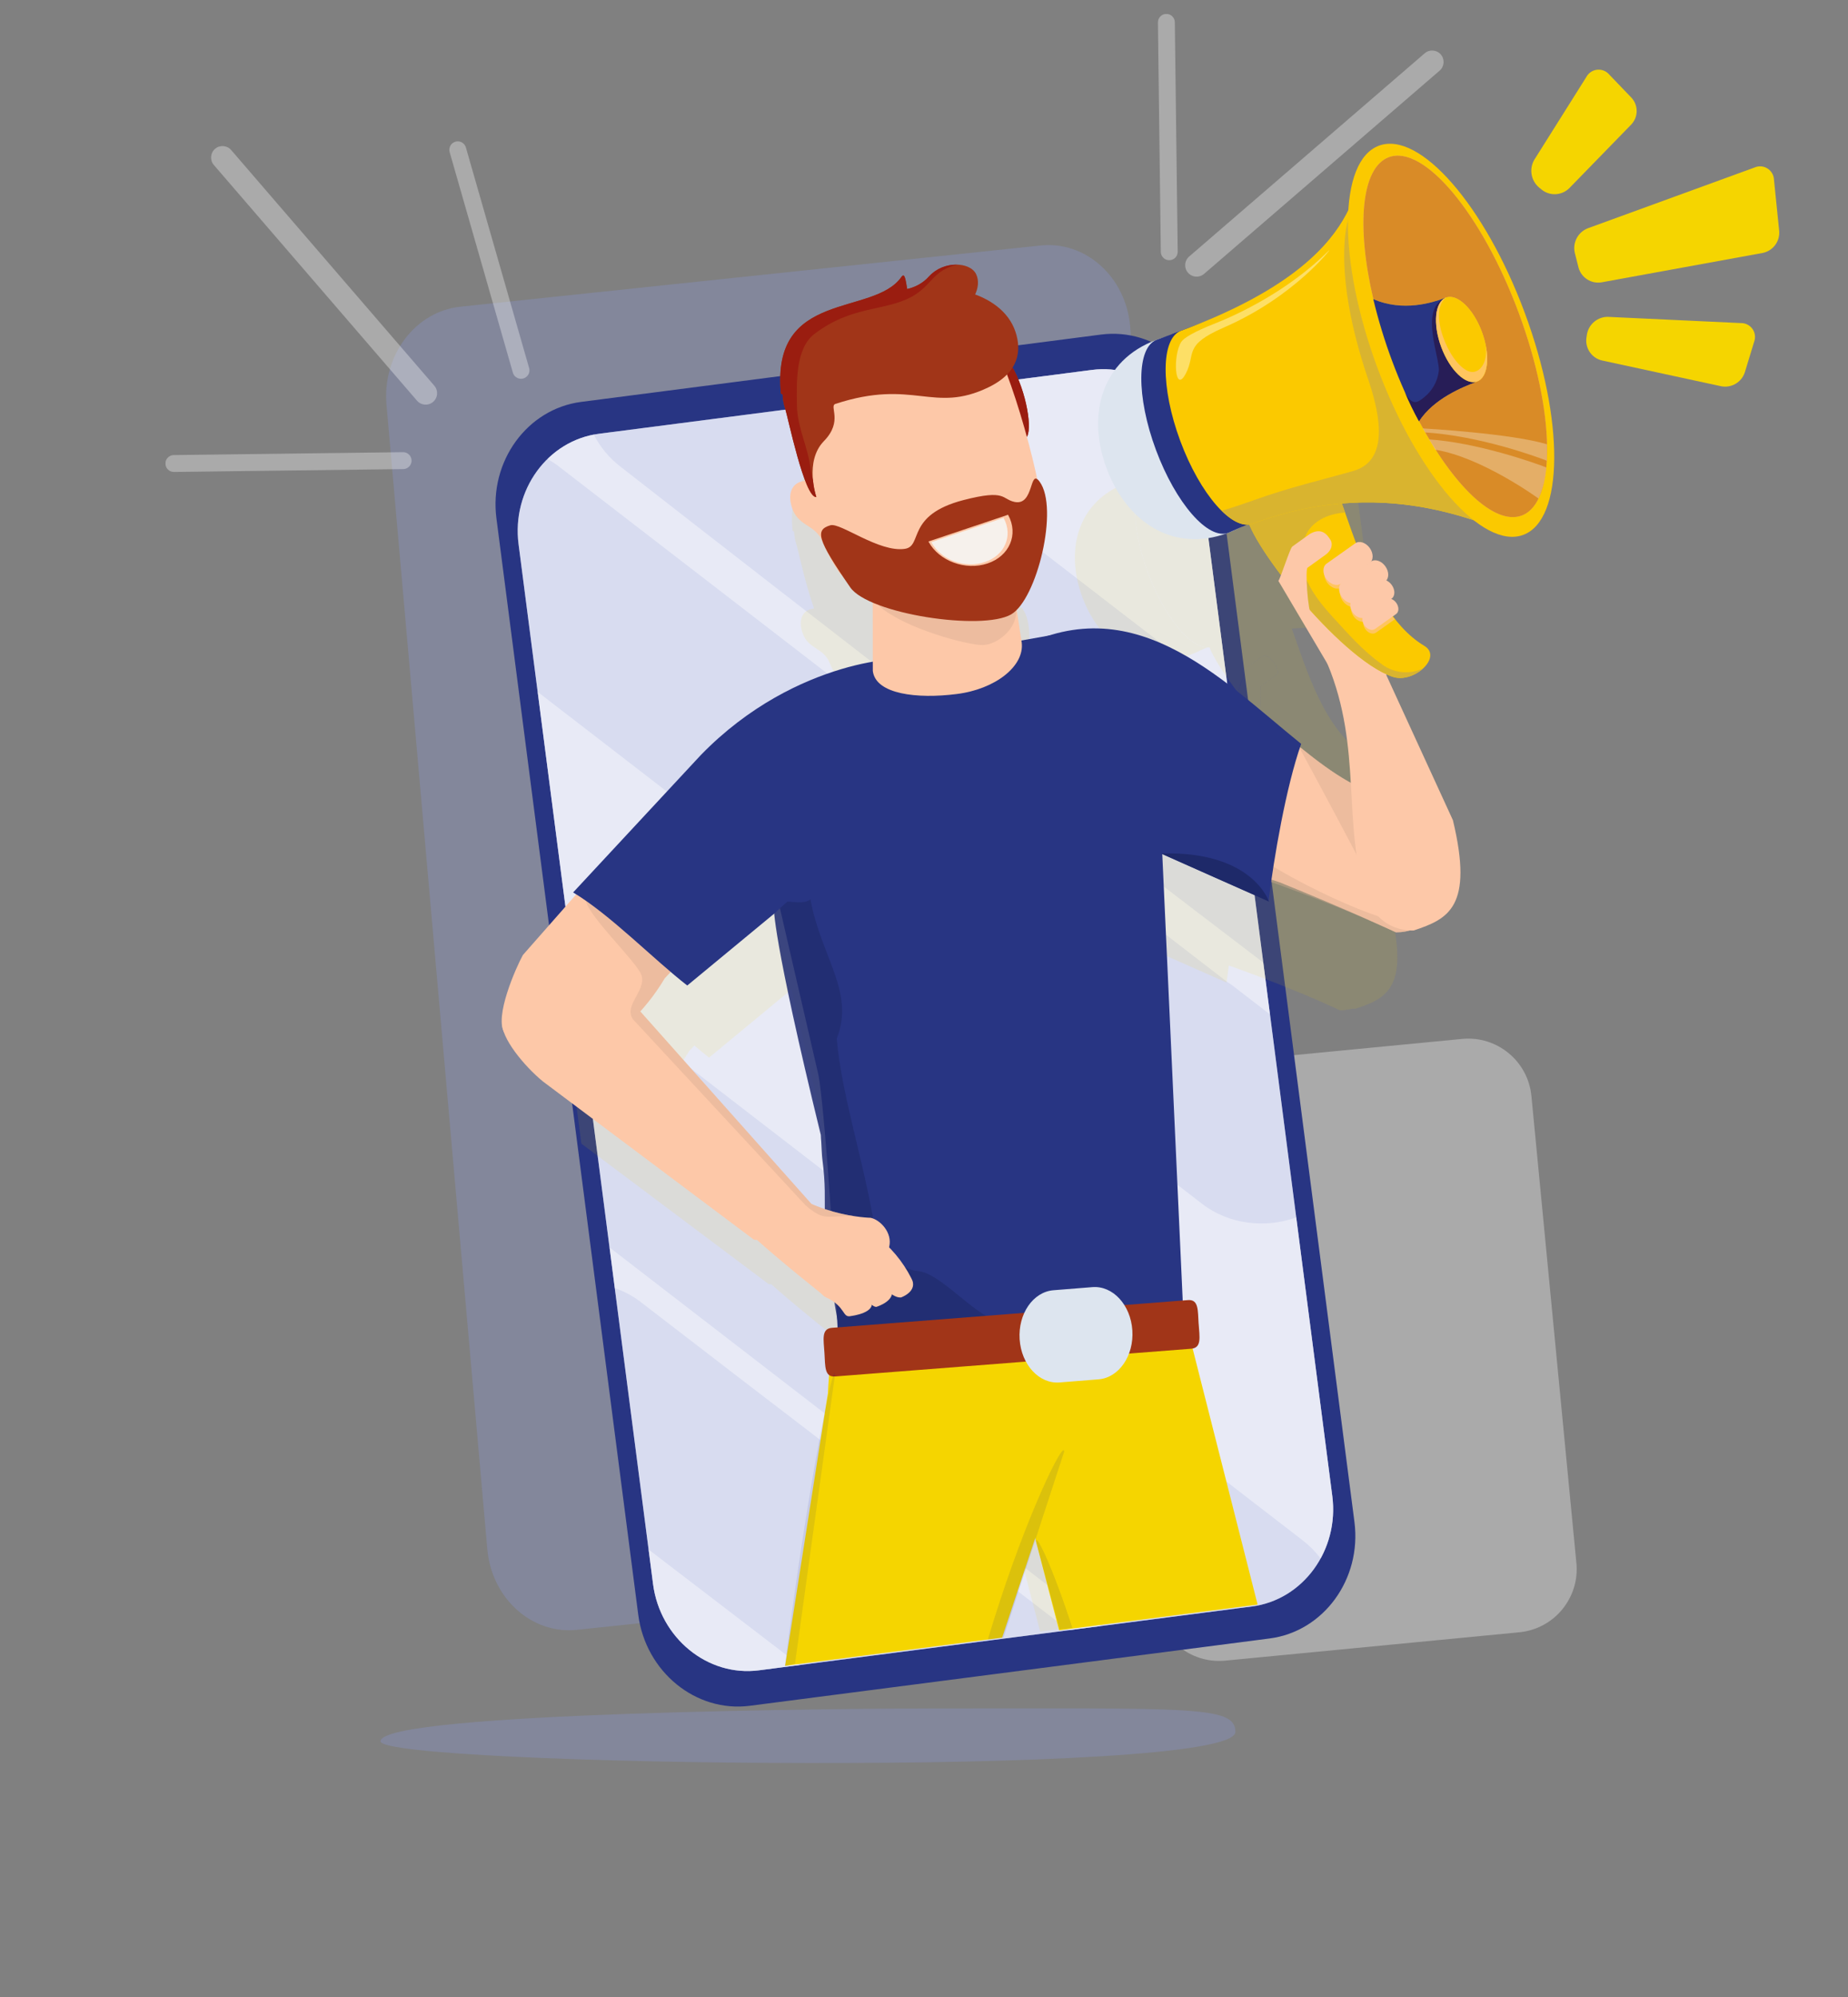 <?xml version="1.0" encoding="UTF-8"?><svg id="uuid-73c442f9-dd1f-4ecd-946b-ab8d9a0c52a1" xmlns="http://www.w3.org/2000/svg" xmlns:xlink="http://www.w3.org/1999/xlink" viewBox="0 0 545.99 589.69"><rect x="0" y="0" width="545.99" height="589.69" fill="#808080" stroke="none"/><defs><style>.uuid-94a387f8-c4bd-4488-bc44-9d4b4b7c0159{clip-path:url(#uuid-8b230c43-86a9-4134-a3eb-82acf34e6b85);}.uuid-19d3b072-2cad-4129-bf2c-3ff2d8e0f4f9{clip-path:url(#uuid-5a0131e4-3e5a-487b-a5cc-7b6616fa529a);}.uuid-37fddc1a-48c4-4f0d-ba79-ce8d1d60b50b{fill:url(#uuid-a30c2c07-62b1-48f2-8d47-6bd62c8eb8b7);}.uuid-37fddc1a-48c4-4f0d-ba79-ce8d1d60b50b,.uuid-840a2419-a445-43cb-9bee-644be4a95a68,.uuid-4f9cde20-52a4-4fdf-b45c-2c08dd9e04d0,.uuid-28944752-38d5-4072-9979-296943e0c93d,.uuid-25bd3368-625b-4c40-9daa-d8bcb4958098,.uuid-90f8b621-8f65-4574-92b8-47980708f7cc,.uuid-d54c03f3-6732-42f8-9460-dcc4e7e545b3,.uuid-d626e5cc-b547-46e8-be36-4bc8fae1ed1c,.uuid-005b7ed5-166a-4552-b9b2-f0ae57435e28,.uuid-91d4dc9c-2bff-44d4-9ba0-f4b963febf67,.uuid-4b81ecfd-3b07-46f5-901b-571094254129,.uuid-a5ad0c7e-5d96-4e94-9f6a-1a98a0e0490f,.uuid-34744a33-35b3-4444-b6cc-3f4f18013d4f,.uuid-e1c5fca9-9f9c-41de-a987-7a04bdf3fce6,.uuid-37d6126f-b6a6-427a-ab8b-7cfd84958fcc,.uuid-3a004e0c-83bc-416c-ae6d-d46858faa342,.uuid-bf12429f-4f10-497e-b55d-b38bd5dbc254,.uuid-b87f3432-6edf-411d-8536-0a20b5582adc,.uuid-3116333b-fb66-42d8-a32d-0356dfa87d12,.uuid-72d62efe-d14a-4228-ab0f-13e3cf37d7be,.uuid-5e2cfdbc-d329-4965-88d0-e628642f3941,.uuid-ede52d52-b262-4cc9-a3f4-85119e06cfcb,.uuid-e9a7a12b-e990-411d-801d-872652328f8a,.uuid-515c5e2d-dfc7-4ba3-9de0-eff6006697fb,.uuid-fd67f5e0-61bd-45d2-9d95-aa1822959a74,.uuid-62e584a3-026c-4fe5-b71f-df51fcc2db33,.uuid-5bd63408-4dce-4fc4-b586-b32a51abda4e,.uuid-3dd12adf-da54-42ed-9c55-52aa76191a9b,.uuid-5c03b880-a755-4a98-95e5-440c339e817a,.uuid-20874091-3e2a-4676-bbd7-2eef679c6583,.uuid-d2897df9-b334-45c6-afca-7b35bd56acaf,.uuid-014e9546-fc51-416a-a1a8-5f82382ce914,.uuid-88c468dc-1d8d-4915-844f-20be03f1a7b2,.uuid-b1815167-34e6-4238-aada-e2e92bcfd9b8,.uuid-37ea058a-dad3-41dc-8b12-b9609d4b7003{stroke-width:0px;}.uuid-faa22a3b-f17f-40cf-908f-cb2d0f1eaae3{clip-path:url(#uuid-52da1844-5a99-4251-b87d-092134b86425);}.uuid-b7d7367b-5eee-4bbc-836e-7c5f361a4079{clip-path:url(#uuid-fc608e60-2a20-4b09-bd98-12b7719e32fa);}.uuid-41b37fde-688e-4c41-9e0e-04b1483e9ed4{clip-path:url(#uuid-365e01fd-7469-4996-802f-d51dffefac05);}.uuid-840a2419-a445-43cb-9bee-644be4a95a68{fill:none;}.uuid-f0e9d3ac-0ae5-4a14-b1ac-a5cb9a4537b9{clip-path:url(#uuid-3ca6a211-35a7-4448-abb3-75c4d85e239b);}.uuid-051fc5ca-4646-43fb-9c60-391d86a656a7{clip-path:url(#uuid-67e28bfa-e02e-4b3b-b107-1779c9e74881);}.uuid-c3cbe4f2-dfd8-4f49-a50e-5c83129e7b45{opacity:.11;}.uuid-4f9cde20-52a4-4fdf-b45c-2c08dd9e04d0{fill:url(#uuid-e28e394c-eeae-478a-b5c2-f498982b7af0);}.uuid-64bbb5e0-cec0-40bf-9fbd-bf32d0b168e8{opacity:.1;}.uuid-fcc90e9a-7a10-4289-bdb0-b930fb80f35a{opacity:.09;}.uuid-7e3ecd6c-30ec-494a-ab7c-8bf5b2f90600{clip-path:url(#uuid-c3ee28c1-2ce4-4229-9d64-ad99291caa19);}.uuid-22cbffed-c1db-4ba4-8911-666d8bf1a46f{clip-path:url(#uuid-f2cd9cef-6be2-4215-8df6-339e22e41b43);}.uuid-2ab115ac-92e1-4b05-97e9-de5d70a67b29{clip-path:url(#uuid-3010c88e-6f07-47fb-ba64-c9afe3cc33ae);}.uuid-af0c0c2b-2f5e-437b-bda7-1b0a34650733{clip-path:url(#uuid-906846f5-b359-4ee2-ba77-aaf92c05eca7);}.uuid-1ed47925-e368-41c2-b446-8286dfcb57e1{clip-path:url(#uuid-96b51150-e7c0-4826-84a0-e87ced4e54d9);}.uuid-288b5034-d4dc-4e3f-9312-bcbe067b48bf{clip-path:url(#uuid-445332c6-8d99-445c-be9f-31e8305c3cca);}.uuid-3cc13901-8e6c-4910-a7dd-245a2b7b5748{clip-path:url(#uuid-3843eb4a-7db1-4167-aef6-8a98b4ad520e);}.uuid-4c43ddc7-5aa6-4d7e-8b83-e392a524b904{clip-path:url(#uuid-9a6bf782-908b-458c-8abb-518c4e25a3da);}.uuid-873173a9-3648-40df-8a43-e10d54bd4a8d{clip-path:url(#uuid-7a675c0e-fdd8-4663-bf9a-4e932b49ebec);}.uuid-0c3f31e6-17e9-449b-9cb1-151b8aaa4ecc{clip-path:url(#uuid-94e58846-3c26-452e-8ef6-f66114995af8);}.uuid-e069ef41-d544-4606-87fe-e2792b179f89{clip-path:url(#uuid-b1acadec-43bd-461b-a46b-bcf909ca57ba);}.uuid-5639d009-79a9-4288-8f23-6bbd99a116a1{clip-path:url(#uuid-210f14b7-d4fe-4f1c-b63c-3676e0294328);}.uuid-78d7a471-60a1-442c-a512-3512fb67fbbd{clip-path:url(#uuid-5fd696d2-9b28-4064-8b40-9c96a98dcff1);}.uuid-34211353-3023-4163-be48-1c7c848700ed{clip-path:url(#uuid-2e202954-6590-4663-876b-2cad03ddf432);}.uuid-28944752-38d5-4072-9979-296943e0c93d{fill:url(#uuid-62ab5d4c-a7b2-430f-9904-02295044fdb8);}.uuid-bd6fa3a8-c74f-49c9-a066-beaaee665b4d{clip-path:url(#uuid-699d6bc6-1eb6-49ee-9571-949fee5aea30);}.uuid-25bd3368-625b-4c40-9daa-d8bcb4958098{fill:url(#uuid-ec7097f0-b5b9-4275-9889-5fa462946e36);}.uuid-47725802-ae42-48f4-9a56-66cfa24f44c0{clip-path:url(#uuid-60a16906-5f1d-477c-96cc-9805b85b7665);}.uuid-fb85315e-740f-4f19-a64a-e7e4bfc217d3{clip-path:url(#uuid-9ffdfc96-50f2-42c8-89ff-834ccccc5d04);}.uuid-75f4c48d-c8ef-4e22-8693-4d56844882b0{clip-path:url(#uuid-65cad782-2d27-43e4-a62c-ca074753a576);}.uuid-3d7ef944-0274-4e6c-a021-7b5a2ac92e82{clip-path:url(#uuid-433d805c-5db0-42c5-b345-d3c5e28f62b2);}.uuid-90f8b621-8f65-4574-92b8-47980708f7cc{fill:url(#uuid-1ba9acd7-7afc-4c84-a7e0-5ac0fc41da57);}.uuid-727b71a7-90e6-4464-9423-b2490df34d7a{clip-path:url(#uuid-8090e127-9036-48e0-b351-d9d7038cc7e0);}.uuid-ade827bc-82ee-4a24-afc3-7c9d3af3789c{clip-path:url(#uuid-3812513c-88bb-450e-bc84-f482c625da67);}.uuid-bd54a37b-ce81-4a1f-8684-be2a7928ccfc{clip-path:url(#uuid-3bd3c412-5878-4b0a-9e3d-eca025c50db1);}.uuid-5d913a88-6e24-4df2-bb1f-c9ebb94e5de9{clip-path:url(#uuid-9233c8c4-517c-4d90-8d7a-8ff0d4a99dc9);}.uuid-a9e968df-9bf8-4799-b6cf-d8cde8ce3340{clip-path:url(#uuid-3aad50cc-8837-44ca-9c8a-4eb061fd25e8);}.uuid-d492ca2a-a4f4-4ac7-a9bd-4177df6a2d34{clip-path:url(#uuid-d0923af9-9379-4cf5-acb2-4bed19b98848);}.uuid-9a258eaa-e42d-495b-8f48-ea8ed54b58fb{clip-path:url(#uuid-5d3d58fd-ab4a-4c8f-973b-754e90d5d819);}.uuid-d54c03f3-6732-42f8-9460-dcc4e7e545b3{fill:url(#uuid-994232c6-26a8-4f4e-959e-4b0104dfba94);}.uuid-6a7e7889-1717-4de0-9eb7-1fcb6e18d938{clip-path:url(#uuid-2685b6ef-e4fc-48b2-8f07-63ffd42e6588);}.uuid-d626e5cc-b547-46e8-be36-4bc8fae1ed1c{fill:url(#uuid-e78e3a0b-daf8-49c4-973f-20de86b1ab26);}.uuid-d9be8618-dc77-4eef-a7dc-592430c9928f{clip-path:url(#uuid-95451814-e3f8-43f6-b634-2a3e90ea8d19);}.uuid-005b7ed5-166a-4552-b9b2-f0ae57435e28{fill:url(#uuid-817477d7-0ffe-4be9-9606-df7f5022d678);}.uuid-91d4dc9c-2bff-44d4-9ba0-f4b963febf67,.uuid-a5ad0c7e-5d96-4e94-9f6a-1a98a0e0490f{isolation:isolate;}.uuid-91d4dc9c-2bff-44d4-9ba0-f4b963febf67,.uuid-a5ad0c7e-5d96-4e94-9f6a-1a98a0e0490f,.uuid-e9a7a12b-e990-411d-801d-872652328f8a{fill:#d5aa90;}.uuid-91d4dc9c-2bff-44d4-9ba0-f4b963febf67,.uuid-9aa1ff1e-9890-4b45-aa87-3bab45ababe1{opacity:.4;}.uuid-4b81ecfd-3b07-46f5-901b-571094254129{fill:url(#uuid-3b1ce20d-1925-4aec-8da6-7c4d9695b0fa);}.uuid-ea2940bd-43a4-401e-8dac-f61cac5d6d36{clip-path:url(#uuid-31908f78-5311-4982-acb8-865637506b65);}.uuid-a5ad0c7e-5d96-4e94-9f6a-1a98a0e0490f{opacity:.4;}.uuid-bbc6fee1-8542-4a68-99f6-ec72238e3405{opacity:.33;}.uuid-227076bb-72ac-4877-9271-741b9f2e0329{opacity:.3;}.uuid-ae4fdd94-35e5-49b1-8341-bd4309e0e173{opacity:.45;}.uuid-9c55c263-697e-458d-882f-92d40423fbd0{clip-path:url(#uuid-5439e45a-6574-4452-b2ea-a2253e1bbcb5);}.uuid-8f4f1a4b-57d5-46b6-88c2-15760ea833aa{opacity:.41;}.uuid-a3ae9dd1-c1a9-4e13-b6ed-92ecbcb76b05{clip-path:url(#uuid-2eac3015-00a5-4328-ab22-58419071f999);}.uuid-11fc402d-9da7-45f2-890d-6df7523f29bb{opacity:.9;}.uuid-7bbdf46d-bbc7-4133-a587-d6cedf40bd12{clip-path:url(#uuid-8cd82d9c-f11b-4b73-88ad-f253ec23079e);}.uuid-07937e31-8d10-426c-86bf-e92f5925e1d3{opacity:.87;}.uuid-b3031a23-0663-4ee4-bb0c-8dac766a44b0{clip-path:url(#uuid-4e793570-b598-4f17-b90b-c700952c9e02);}.uuid-d719b502-b480-4ff3-ab43-43f2b70236a6{clip-path:url(#uuid-4640379e-7b3d-42dd-854d-46655a9df8de);}.uuid-fc7386c3-1312-4b62-82c7-2ffadc36148a{clip-path:url(#uuid-b355b92a-fd6d-4ea5-b376-ab8311a34d3b);}.uuid-b8b98e59-d054-4a50-8f33-34a63bdc17e9{clip-path:url(#uuid-845465ee-f648-4442-addc-2b12adca65b3);}.uuid-375fc3be-7878-4f4e-8c4a-2bb97adecb4c{clip-path:url(#uuid-c6800c33-39a6-4386-ad62-87a1052434df);}.uuid-4c7dda92-a87b-40d5-8245-363f43a26997{clip-path:url(#uuid-42b8e6e1-9af6-4ebd-9f3a-a1bd83a895ad);}.uuid-b01b0ae1-dbe4-4807-b63d-f91af35a3f28{clip-path:url(#uuid-b378e9a7-3b85-4b0e-b5cb-7ddf67850af0);}.uuid-a8a49097-78dc-4a35-bc13-09425aa77f21{clip-path:url(#uuid-47dcf56a-2ee6-46fc-9f40-83211a77d64e);}.uuid-8dd590f3-aff7-4a11-8a38-2610b13f7f84{clip-path:url(#uuid-feb9d8ae-8379-4e6d-ae49-d9c084e77819);}.uuid-9934b55a-5363-4230-bcdb-4cd4c87d9098{clip-path:url(#uuid-57bf251e-2fea-45fb-ac3a-7267c537a7c3);}.uuid-c492d9e6-63fa-49fb-8c6a-7feefd755089{clip-path:url(#uuid-ecc49db3-8b63-4cf7-a242-a432a945ef4c);}.uuid-61a2e305-dea6-4b4f-984f-2e250e04db90{clip-path:url(#uuid-3a395a67-c1b0-42c7-bae5-ad3eb7f108af);}.uuid-84dd8062-7543-4993-b9c6-83508b6a2132{clip-path:url(#uuid-68014c32-8e7a-444c-967f-a207cf322b07);}.uuid-dee5a0fe-f852-4923-a188-8e08d4fcfe57{clip-path:url(#uuid-c9edcaf3-f0c3-46c9-8f2b-fd8c76dc3ddf);}.uuid-34744a33-35b3-4444-b6cc-3f4f18013d4f{fill:#f6f1ec;}.uuid-e1c5fca9-9f9c-41de-a987-7a04bdf3fce6{fill:#74ecf3;}.uuid-37d6126f-b6a6-427a-ab8b-7cfd84958fcc{fill:#271d57;}.uuid-3a004e0c-83bc-416c-ae6d-d46858faa342{fill:#283583;}.uuid-bf12429f-4f10-497e-b55d-b38bd5dbc254{fill:#081a6e;}.uuid-b87f3432-6edf-411d-8536-0a20b5582adc{fill:#225d6b;}.uuid-3116333b-fb66-42d8-a32d-0356dfa87d12{fill:#212d71;}.uuid-72d62efe-d14a-4228-ab0f-13e3cf37d7be{fill:#1e2969;}.uuid-5e2cfdbc-d329-4965-88d0-e628642f3941{fill:#dde5ef;}.uuid-ede52d52-b262-4cc9-a3f4-85119e06cfcb{fill:#d98b27;}.uuid-515c5e2d-dfc7-4ba3-9de0-eff6006697fb{fill:#d9b42f;}.uuid-fd67f5e0-61bd-45d2-9d95-aa1822959a74{fill:#bda919;}.uuid-62e584a3-026c-4fe5-b71f-df51fcc2db33{fill:#a5c6e5;}.uuid-5bd63408-4dce-4fc4-b586-b32a51abda4e{fill:#b5cee5;}.uuid-3dd12adf-da54-42ed-9c55-52aa76191a9b{fill:#9a1d10;}.uuid-5c03b880-a755-4a98-95e5-440c339e817a{fill:#a13518;}.uuid-20874091-3e2a-4676-bbd7-2eef679c6583{fill:#fff;}.uuid-d2897df9-b334-45c6-afca-7b35bd56acaf{fill:#fdc8a8;}.uuid-014e9546-fc51-416a-a1a8-5f82382ce914{fill:#ffc55e;}.uuid-88c468dc-1d8d-4915-844f-20be03f1a7b2{fill:#fbc900;}.uuid-b1815167-34e6-4238-aada-e2e92bcfd9b8{fill:#fdcbbe;}.uuid-37ea058a-dad3-41dc-8b12-b9609d4b7003{fill:#f5d500;}.uuid-75a8afd1-558f-4de0-94bb-78b9581e297f{clip-path:url(#uuid-d69d8384-6b6b-46dc-b48c-c27cd3ae64e2);}.uuid-51087a2f-ea8f-4c13-9d96-5bbd5f2e9d83{clip-path:url(#uuid-242901cc-c2aa-458d-bb5d-c03e13e4baca);}.uuid-2b688427-e6e6-46a2-8290-6427b13d9973{clip-path:url(#uuid-39bfbce7-9e08-4fd7-80f1-86117ba9187f);}.uuid-25b380a2-c3d6-486c-86e4-42f09cff5f97{clip-path:url(#uuid-3ce8a857-08c9-49a6-ad08-c61844efbcb1);}.uuid-8efefd91-8b82-4c5a-acc5-227913c040ee{clip-path:url(#uuid-7d406cae-cbbf-420e-b974-4624c5c40378);}</style><clipPath id="uuid-96b51150-e7c0-4826-84a0-e87ced4e54d9"><rect class="uuid-840a2419-a445-43cb-9bee-644be4a95a68" x="48.87" y="4.11" width="476.81" height="516.5"/></clipPath><clipPath id="uuid-42b8e6e1-9af6-4ebd-9f3a-a1bd83a895ad"><rect class="uuid-840a2419-a445-43cb-9bee-644be4a95a68" x="48.87" y="4.11" width="476.81" height="516.5"/></clipPath><clipPath id="uuid-d69d8384-6b6b-46dc-b48c-c27cd3ae64e2"><rect class="uuid-840a2419-a445-43cb-9bee-644be4a95a68" x="114.08" y="72.38" width="249.74" height="409.01"/></clipPath><clipPath id="uuid-3812513c-88bb-450e-bc84-f482c625da67"><path class="uuid-840a2419-a445-43cb-9bee-644be4a95a68" d="M143.97,457.39l-29.78-337.86c-1.29-14.59,8.49-27.56,21.83-28.97l171.4-18.07c13.35-1.41,25.21,9.28,26.49,23.87l29.78,337.86c1.29,14.59-8.49,27.56-21.83,28.97l-171.4,18.06c-13.35,1.41-25.21-9.28-26.49-23.87"/></clipPath><linearGradient id="uuid-ec7097f0-b5b9-4275-9889-5fa462946e36" x1="188.22" y1="359.82" x2="188.22" y2="359.82" gradientTransform="translate(-39314.19 162536.38) rotate(-5.5) scale(290.82 -438.33)" gradientUnits="userSpaceOnUse"><stop offset="0" stop-color="#112ba5"/><stop offset="1" stop-color="#fff"/></linearGradient><clipPath id="uuid-5439e45a-6574-4452-b2ea-a2253e1bbcb5"><rect class="uuid-840a2419-a445-43cb-9bee-644be4a95a68" x="328.14" y="306.68" width="137.69" height="183.77"/></clipPath><clipPath id="uuid-60a16906-5f1d-477c-96cc-9805b85b7665"><path class="uuid-840a2419-a445-43cb-9bee-644be4a95a68" d="M465.74,461.5l-13.28-137.85c-.99-10.32-10.17-17.88-20.48-16.88,0,0,0,0,0,0l-86.86,8.37c-10.32.99-17.88,10.16-16.89,20.48,0,0,0,0,0,0l13.29,137.85c.99,10.32,10.17,17.88,20.49,16.88l86.86-8.37c10.32-.99,17.88-10.17,16.88-20.48t0,0"/></clipPath><linearGradient id="uuid-817477d7-0ffe-4be9-9606-df7f5022d678" x1="188.25" y1="359.35" x2="188.26" y2="359.35" gradientTransform="translate(-29212.95 71588.79) scale(156.66 -198.11)" xlink:href="#uuid-ec7097f0-b5b9-4275-9889-5fa462946e36"/><clipPath id="uuid-b378e9a7-3b85-4b0e-b5cb-7ddf67850af0"><rect class="uuid-840a2419-a445-43cb-9bee-644be4a95a68" x="112.42" y="504.44" width="252.58" height="16.17"/></clipPath><clipPath id="uuid-95451814-e3f8-43f6-b634-2a3e90ea8d19"><path class="uuid-840a2419-a445-43cb-9bee-644be4a95a68" d="M112.42,514.17c0,7.3,252.58,10.8,252.58-2.78,0-7.77-12.76-6.92-90.03-6.92-19.41,0-162.55.94-162.55,9.7"/></clipPath><linearGradient id="uuid-62ab5d4c-a7b2-430f-9904-02295044fdb8" x1="188.19" y1="355.03" x2="188.19" y2="355.03" gradientTransform="translate(-47610.52 11953.2) scale(253.25 -32.22)" xlink:href="#uuid-ec7097f0-b5b9-4275-9889-5fa462946e36"/><clipPath id="uuid-906846f5-b359-4ee2-ba77-aaf92c05eca7"><rect class="uuid-840a2419-a445-43cb-9bee-644be4a95a68" x="290.53" y="375.73" width=".08" height=".06"/></clipPath><clipPath id="uuid-242901cc-c2aa-458d-bb5d-c03e13e4baca"><rect class="uuid-840a2419-a445-43cb-9bee-644be4a95a68" x="294.82" y="377.59" width=".08" height=".06"/></clipPath><clipPath id="uuid-845465ee-f648-4442-addc-2b12adca65b3"><rect class="uuid-840a2419-a445-43cb-9bee-644be4a95a68" x="294.82" y="377.59" width=".08" height=".06"/></clipPath><clipPath id="uuid-9a6bf782-908b-458c-8abb-518c4e25a3da"><rect class="uuid-840a2419-a445-43cb-9bee-644be4a95a68" x="301.54" y="352.9" width=".06" height=".04"/></clipPath><clipPath id="uuid-210f14b7-d4fe-4f1c-b63c-3676e0294328"><rect class="uuid-840a2419-a445-43cb-9bee-644be4a95a68" x="304.86" y="354.33" width=".06" height=".04"/></clipPath><clipPath id="uuid-94e58846-3c26-452e-8ef6-f66114995af8"><rect class="uuid-840a2419-a445-43cb-9bee-644be4a95a68" x="304.86" y="354.33" width=".06" height=".04"/></clipPath><clipPath id="uuid-67e28bfa-e02e-4b3b-b107-1779c9e74881"><rect class="uuid-840a2419-a445-43cb-9bee-644be4a95a68" x="287.71" y="381.17" width=".08" height=".06"/></clipPath><clipPath id="uuid-365e01fd-7469-4996-802f-d51dffefac05"><rect class="uuid-840a2419-a445-43cb-9bee-644be4a95a68" x="292.19" y="383.11" width=".08" height=".06"/></clipPath><clipPath id="uuid-31908f78-5311-4982-acb8-865637506b65"><rect class="uuid-840a2419-a445-43cb-9bee-644be4a95a68" x="292.19" y="383.11" width=".08" height=".06"/></clipPath><clipPath id="uuid-699d6bc6-1eb6-49ee-9571-949fee5aea30"><rect class="uuid-840a2419-a445-43cb-9bee-644be4a95a68" x="152.96" y="109.02" width="240.92" height="384.41"/></clipPath><clipPath id="uuid-52da1844-5a99-4251-b87d-092134b86425"><path class="uuid-840a2419-a445-43cb-9bee-644be4a95a68" d="M393.62,441.74c2.07,15.98-8.62,30.66-23.75,32.62l-145.66,18.85c-15.13,1.96-29.2-9.52-31.27-25.5l-39.73-307.01c-2.07-15.98,8.62-30.66,23.75-32.62l145.66-18.85c15.13-1.96,29.2,9.52,31.27,25.5l39.73,307.01Z"/></clipPath><linearGradient id="uuid-e78e3a0b-daf8-49c4-973f-20de86b1ab26" x1="187.97" y1="359.89" x2="187.97" y2="359.89" gradientTransform="translate(-85517.54 139547) scale(455.21 -386.91)" xlink:href="#uuid-ec7097f0-b5b9-4275-9889-5fa462946e36"/><clipPath id="uuid-9233c8c4-517c-4d90-8d7a-8ff0d4a99dc9"><rect class="uuid-840a2419-a445-43cb-9bee-644be4a95a68" x="158.86" y="109.02" width="235.02" height="384.41"/></clipPath><clipPath id="uuid-57bf251e-2fea-45fb-ac3a-7267c537a7c3"><rect class="uuid-840a2419-a445-43cb-9bee-644be4a95a68" x="167.27" y="91.08" width="245.58" height="400.01"/></clipPath><clipPath id="uuid-3010c88e-6f07-47fb-ba64-c9afe3cc33ae"><rect class="uuid-840a2419-a445-43cb-9bee-644be4a95a68" x="338.02" y="119.02" width="40.35" height="34.07"/></clipPath><clipPath id="uuid-7a675c0e-fdd8-4663-bf9a-4e932b49ebec"><path class="uuid-840a2419-a445-43cb-9bee-644be4a95a68" d="M291.86,484.11l4.61-.6,17.92-54.83c0-.31-.05-.46-.17-.46-1.52,0-12.68,23.46-22.36,55.89"/></clipPath><clipPath id="uuid-5fd696d2-9b28-4064-8b40-9c96a98dcff1"><rect class="uuid-840a2419-a445-43cb-9bee-644be4a95a68" x="48.87" y="4.11" width="476.81" height="516.5"/></clipPath><clipPath id="uuid-c6800c33-39a6-4386-ad62-87a1052434df"><rect class="uuid-840a2419-a445-43cb-9bee-644be4a95a68" x="236.68" y="261.52" width="55.86" height="143.34" transform="translate(-53.93 51.11) rotate(-10.02)"/></clipPath><clipPath id="uuid-8090e127-9036-48e0-b351-d9d7038cc7e0"><rect class="uuid-840a2419-a445-43cb-9bee-644be4a95a68" x="308.32" y="386.04" width="19.17" height="16.21"/></clipPath><clipPath id="uuid-39bfbce7-9e08-4fd7-80f1-86117ba9187f"><rect class="uuid-840a2419-a445-43cb-9bee-644be4a95a68" x="383.47" y="220.1" width="26.37" height="37.33"/></clipPath><clipPath id="uuid-d0923af9-9379-4cf5-acb2-4bed19b98848"><rect class="uuid-840a2419-a445-43cb-9bee-644be4a95a68" x="332.38" y="200.16" width="91.27" height="75.13"/></clipPath><clipPath id="uuid-feb9d8ae-8379-4e6d-ae49-d9c084e77819"><rect class="uuid-840a2419-a445-43cb-9bee-644be4a95a68" x="391.26" y="161.15" width="12.31" height="12.67"/></clipPath><clipPath id="uuid-2e202954-6590-4663-876b-2cad03ddf432"><rect class="uuid-840a2419-a445-43cb-9bee-644be4a95a68" x="395.87" y="168.18" width="10.61" height="11.05"/></clipPath><clipPath id="uuid-3ce8a857-08c9-49a6-ad08-c61844efbcb1"><rect class="uuid-840a2419-a445-43cb-9bee-644be4a95a68" x="399.19" y="173.8" width="10.3" height="9.82"/></clipPath><clipPath id="uuid-c9edcaf3-f0c3-46c9-8f2b-fd8c76dc3ddf"><rect class="uuid-840a2419-a445-43cb-9bee-644be4a95a68" x="402.77" y="178.5" width="9.34" height="8.6"/></clipPath><clipPath id="uuid-fc608e60-2a20-4b09-bd98-12b7719e32fa"><rect class="uuid-840a2419-a445-43cb-9bee-644be4a95a68" x="368.35" y="138.91" width="52.17" height="61.28"/></clipPath><clipPath id="uuid-3bd3c412-5878-4b0a-9e3d-eca025c50db1"><rect class="uuid-840a2419-a445-43cb-9bee-644be4a95a68" x="360.92" y="47.99" width="92.1" height="108.47"/></clipPath><clipPath id="uuid-2eac3015-00a5-4328-ab22-58419071f999"><rect class="uuid-840a2419-a445-43cb-9bee-644be4a95a68" x="402.81" y="45.96" width="54.29" height="106.73"/></clipPath><clipPath id="uuid-3aad50cc-8837-44ca-9c8a-4eb061fd25e8"><rect class="uuid-840a2419-a445-43cb-9bee-644be4a95a68" x="402.81" y="45.96" width="54.29" height="106.73"/></clipPath><clipPath id="uuid-b1acadec-43bd-461b-a46b-bcf909ca57ba"><rect class="uuid-840a2419-a445-43cb-9bee-644be4a95a68" x="422.26" y="129.75" width="34.58" height="17.46"/></clipPath><clipPath id="uuid-f2cd9cef-6be2-4215-8df6-339e22e41b43"><rect class="uuid-840a2419-a445-43cb-9bee-644be4a95a68" x="420.39" y="126.5" width="36.69" height="9.54"/></clipPath><clipPath id="uuid-3843eb4a-7db1-4167-aef6-8a98b4ad520e"><rect class="uuid-840a2419-a445-43cb-9bee-644be4a95a68" x="347.42" y="73.87" width="45.33" height="38.27"/></clipPath><clipPath id="uuid-3ca6a211-35a7-4448-abb3-75c4d85e239b"><rect class="uuid-840a2419-a445-43cb-9bee-644be4a95a68" x="415.05" y="88.09" width="20.86" height="36.28"/></clipPath><clipPath id="uuid-ecc49db3-8b63-4cf7-a242-a432a945ef4c"><rect class="uuid-840a2419-a445-43cb-9bee-644be4a95a68" x="424.26" y="87.85" width="15.11" height="24.98"/></clipPath><clipPath id="uuid-65cad782-2d27-43e4-a62c-ca074753a576"><rect class="uuid-840a2419-a445-43cb-9bee-644be4a95a68" x="170.87" y="260.4" width="81.86" height="98.89"/></clipPath><clipPath id="uuid-9ffdfc96-50f2-42c8-89ff-834ccccc5d04"><rect class="uuid-840a2419-a445-43cb-9bee-644be4a95a68" x="288.5" y="107.96" width="15.49" height="21.51"/></clipPath><clipPath id="uuid-4e793570-b598-4f17-b90b-c700952c9e02"><rect class="uuid-840a2419-a445-43cb-9bee-644be4a95a68" x="259.57" y="167.99" width="40.67" height="22.49"/></clipPath><clipPath id="uuid-433d805c-5db0-42c5-b345-d3c5e28f62b2"><rect class="uuid-840a2419-a445-43cb-9bee-644be4a95a68" x="230.52" y="78.16" width="52.37" height="68.61"/></clipPath><clipPath id="uuid-b355b92a-fd6d-4ea5-b376-ab8311a34d3b"><rect class="uuid-840a2419-a445-43cb-9bee-644be4a95a68" x="274.31" y="152" width="24.86" height="15.12"/></clipPath><clipPath id="uuid-47dcf56a-2ee6-46fc-9f40-83211a77d64e"><rect class="uuid-840a2419-a445-43cb-9bee-644be4a95a68" x="350.16" y="14.9" width="76.36" height="66.78"/></clipPath><clipPath id="uuid-5a0131e4-3e5a-487b-a5cc-7b6616fa529a"><path class="uuid-840a2419-a445-43cb-9bee-644be4a95a68" d="M353.98,81.66c.66-.08,1.27-.36,1.77-.79l69.59-60.01c1.41-1.22,1.57-3.36.35-4.77s-3.36-1.57-4.77-.35l-69.59,60.01c-1.42,1.22-1.57,3.36-.35,4.77.74.86,1.87,1.29,3,1.15"/></clipPath><linearGradient id="uuid-3b1ce20d-1925-4aec-8da6-7c4d9695b0fa" x1="185.18" y1="357.98" x2="185.19" y2="357.98" gradientTransform="translate(-15720.37 27483.02) scale(85.16 -76.64)" xlink:href="#uuid-ec7097f0-b5b9-4275-9889-5fa462946e36"/><clipPath id="uuid-7d406cae-cbbf-420e-b974-4624c5c40378"><rect class="uuid-840a2419-a445-43cb-9bee-644be4a95a68" x="342.11" y="4.11" width="5.84" height="72.73"/></clipPath><clipPath id="uuid-c3ee28c1-2ce4-4229-9d64-ad99291caa19"><path class="uuid-840a2419-a445-43cb-9bee-644be4a95a68" d="M343.35,75.69c.74,1.16,2.29,1.5,3.45.75.72-.46,1.16-1.27,1.15-2.13l-.85-67.74c-.02-1.38-1.15-2.48-2.53-2.46-1.38.02-2.48,1.15-2.46,2.53l.85,67.74c0,.47.15.92.4,1.32"/></clipPath><linearGradient id="uuid-a30c2c07-62b1-48f2-8d47-6bd62c8eb8b7" x1="182.48" y1="357.09" x2="182.49" y2="357.09" gradientTransform="translate(-11708.55 15838.41) scale(64.43 -44.24)" xlink:href="#uuid-ec7097f0-b5b9-4275-9889-5fa462946e36"/><clipPath id="uuid-445332c6-8d99-445c-be9f-31e8305c3cca"><rect class="uuid-840a2419-a445-43cb-9bee-644be4a95a68" x="62.35" y="43.12" width="66.78" height="76.36"/></clipPath><clipPath id="uuid-4640379e-7b3d-42dd-854d-46655a9df8de"><path class="uuid-840a2419-a445-43cb-9bee-644be4a95a68" d="M129.11,115.66c-.08-.66-.36-1.27-.79-1.77l-60.02-69.59c-1.22-1.41-3.36-1.57-4.77-.35s-1.57,3.36-.35,4.77h0l60.02,69.59c1.22,1.42,3.36,1.57,4.77.35.86-.74,1.29-1.87,1.15-3"/></clipPath><linearGradient id="uuid-1ba9acd7-7afc-4c84-a7e0-5ac0fc41da57" x1="188.6" y1="358.2" x2="188.61" y2="358.2" gradientTransform="translate(-14405.44 30584.03) scale(76.64 -85.15)" xlink:href="#uuid-ec7097f0-b5b9-4275-9889-5fa462946e36"/><clipPath id="uuid-2685b6ef-e4fc-48b2-8f07-63ffd42e6588"><rect class="uuid-840a2419-a445-43cb-9bee-644be4a95a68" x="48.87" y="133.52" width="72.73" height="5.84"/></clipPath><clipPath id="uuid-8b230c43-86a9-4134-a3eb-82acf34e6b85"><path class="uuid-840a2419-a445-43cb-9bee-644be4a95a68" d="M120.45,138.12c1.16-.74,1.5-2.29.75-3.45-.47-.73-1.27-1.16-2.13-1.15l-67.74.85c-1.38.02-2.48,1.15-2.46,2.53.02,1.38,1.15,2.48,2.53,2.46h0l67.74-.85c.47,0,.92-.15,1.32-.4"/></clipPath><linearGradient id="uuid-994232c6-26a8-4f4e-959e-4b0104dfba94" x1="185.5" y1="358.07" x2="185.51" y2="358.07" gradientTransform="translate(-8155.08 23200.62) scale(44.23 -64.41)" xlink:href="#uuid-ec7097f0-b5b9-4275-9889-5fa462946e36"/><clipPath id="uuid-5d3d58fd-ab4a-4c8f-973b-754e90d5d819"><rect class="uuid-840a2419-a445-43cb-9bee-644be4a95a68" x="132.76" y="41.74" width="23.66" height="70.11"/></clipPath><clipPath id="uuid-8cd82d9c-f11b-4b73-88ad-f253ec23079e"><path class="uuid-840a2419-a445-43cb-9bee-644be4a95a68" d="M152.27,111.21c1.02.92,2.6.84,3.52-.19.57-.64.78-1.53.54-2.35l-18.68-65.12c-.38-1.33-1.76-2.09-3.09-1.71-1.33.38-2.09,1.76-1.71,3.09h0l18.68,65.12c.13.45.38.85.73,1.17"/></clipPath><linearGradient id="uuid-e28e394c-eeae-478a-b5c2-f498982b7af0" x1="185.58" y1="357.84" x2="185.59" y2="357.84" gradientTransform="translate(-13788 15897.47) scale(74.56 -44.21)" xlink:href="#uuid-ec7097f0-b5b9-4275-9889-5fa462946e36"/><clipPath id="uuid-3a395a67-c1b0-42c7-bae5-ad3eb7f108af"><path class="uuid-840a2419-a445-43cb-9bee-644be4a95a68" d="M325.66,511.67l-4.58-.84-15.06-55.69c0-.31.08-.46.2-.45,1.52.08,11.46,24.09,19.44,56.98"/></clipPath><clipPath id="uuid-68014c32-8e7a-444c-967f-a207cf322b07"><path class="uuid-840a2419-a445-43cb-9bee-644be4a95a68" d="M231.86,492.12l3.03-.93,11.79-85.16c0-.48-.03-.72-.11-.72-1,0-8.35,36.44-14.71,86.81"/></clipPath></defs><g id="uuid-f051332f-ca34-4731-b327-6b775ef2aaec"><g class="uuid-1ed47925-e368-41c2-b446-8286dfcb57e1"><g id="uuid-d5694dc2-e253-41f9-acdd-9830299d74d4"><g id="uuid-abf20a14-9e9c-4567-b523-746285617aab"><g class="uuid-4c7dda92-a87b-40d5-8245-363f43a26997"><g id="uuid-9a7ea816-c082-49d9-99e4-7857906f5b17" class="uuid-bbc6fee1-8542-4a68-99f6-ec72238e3405"><g id="uuid-3b19c088-1ccd-4872-9be8-6a6156893e1f"><g class="uuid-75a8afd1-558f-4de0-94bb-78b9581e297f"><g id="uuid-9f50e903-4ce5-4e84-974b-7fe61bd47531"><g id="uuid-4078406f-5245-42fc-8879-5f1f1db85701"><g class="uuid-ade827bc-82ee-4a24-afc3-7c9d3af3789c"><g id="uuid-e5f87867-928f-4f1c-b195-f198f7d45f78"><path id="uuid-4de2b01f-f740-4e8d-ae83-d5c2698ab05c" class="uuid-25bd3368-625b-4c40-9daa-d8bcb4958098" d="M76.98,74.88l285.7-30.1,38.25,434.1-285.7,30.1L76.98,74.88Z"/></g></g></g></g></g></g></g><g id="uuid-3e664d4c-bef3-436f-bcf0-ff8223c6618e" class="uuid-bbc6fee1-8542-4a68-99f6-ec72238e3405"><g id="uuid-cdbabeaf-8cc6-4b63-a21a-d7933f1f009d"><g class="uuid-9c55c263-697e-458d-882f-92d40423fbd0"><g id="uuid-944c8c1e-9367-4d66-9a7b-1e498015f406"><g id="uuid-58d5dedd-6ae7-42fa-b920-d1eb816827ed"><g class="uuid-47725802-ae42-48f4-9a56-66cfa24f44c0"><g id="uuid-4ba2f7d1-5c4e-47f1-81f4-1b7b88a574e3"><rect id="uuid-2ab9b15d-823c-45c1-844b-8e7b1ca0c93a" class="uuid-005b7ed5-166a-4552-b9b2-f0ae57435e28" x="318.65" y="299.51" width="156.66" height="198.11" transform="translate(-36.39 39.91) rotate(-5.5)"/></g></g></g></g></g></g></g><g id="uuid-617023b3-d504-4863-90af-2276111684bd" class="uuid-bbc6fee1-8542-4a68-99f6-ec72238e3405"><g id="uuid-1e8dda1e-32fa-499f-933f-a43075633514"><g class="uuid-b01b0ae1-dbe4-4807-b63d-f91af35a3f28"><g id="uuid-457df74d-db3a-413e-a282-fabbf081bcfd"><g id="uuid-408be199-2dc5-486f-adec-628f1c0ab5de"><g class="uuid-d9be8618-dc77-4eef-a7dc-592430c9928f"><g id="uuid-a691feae-1f76-4954-bd6f-be083ee9f368"><rect id="uuid-feb23bb6-8043-4274-84da-d5092fa84e71" class="uuid-28944752-38d5-4072-9979-296943e0c93d" x="112.07" y="498.2" width="253.25" height="32.22" transform="translate(-21.9 10.74) rotate(-2.46)"/></g></g></g></g></g></g></g><path id="uuid-bee37d99-8151-4e90-b70b-ff0f9045adf0" class="uuid-b87f3432-6edf-411d-8536-0a20b5582adc" d="M370.46,380.67c-4.11,4.48-8.47,9.48-10.2,15.1-.38,1.22-.73,2.45-1.07,3.68,3.12-3.21,7.14-5.4,11.53-6.27,1.56-.31,3.15-.47,4.74-.49-.19-.61-.4-1.25-.64-1.98-1.13-3.48-2.59-6.84-4.36-10.04"/><path id="uuid-5d3e755c-2607-458c-b4ce-f04535082738" class="uuid-b87f3432-6edf-411d-8536-0a20b5582adc" d="M374.39,421.32c-.77,5.65-.99,11.36-.65,17.05h-34.36c1.61-1.87,3.2-3.75,4.72-5.65,3.97-5.01,7.26-10.53,9.78-16.4.59-1.35,1.11-2.73,1.59-4.12.16-.18.28-.39.33-.63.11-.52.25-1.02.39-1.51.08-.25.16-.5.24-.75,3.07-9.5,11.17-13.72,19.9-13.72.65,2.48.85,5.05.59,7.59-.26,6.05-1.7,12.15-2.53,18.14"/><path id="uuid-4c06b5b8-4dce-4e45-8adf-46571bec6951" class="uuid-b87f3432-6edf-411d-8536-0a20b5582adc" d="M354.19,407.6c-.38,1.04-.69,2.11-.93,3.19-2.06,5.9-4.92,11.49-8.51,16.6-2.13,3.02-4.46,5.89-6.96,8.61,1.44-6.96.32-14.2-3.16-20.4-1.37-2.44-3.1-4.66-5.13-6.59-2.94-2.85-6.73-4.66-9.27-7.95-5.59-7.22,1.33-14.95,4.88-21.09.86-1.48-1.52-2.67-2.37-1.19-3.03,5.25-7.22,9.98-7.17,16.36.06,7.94,7.06,11.22,12.17,15.85,7.38,6.7,10.14,18.27,6.45,27.35h-22.2c-8.26-12.15-12.75-26.29-11.58-39.8,3.24-37.39,23.8-44.79,41.34-49.46,7.75,7.5,15.58,14.93,22.69,23.08,1.67,1.91,3.2,3.93,4.57,6.06-3.08,3.27-5.86,6.81-8.33,10.56-3.56,5.58-4.83,12.46-6.48,18.81"/><path id="uuid-d79b529a-c2f5-4bc4-aafb-dd25695c1940" class="uuid-20874091-3e2a-4676-bbd7-2eef679c6583" d="M365.08,434.61l-1.04-2.63c3.64-2.24,6.86-5.11,9.51-8.47,3.8-4.55,7.85-8.25,14.13-7.62,1.7.18,1.07,2.76-.6,2.58-7.58-.77-11.13,7.19-15.78,11.65-1.85,1.78-3.94,3.3-6.22,4.49"/><g id="uuid-4a1eee58-e362-45dd-afe4-a956d43cb12c" class="uuid-11fc402d-9da7-45f2-890d-6df7523f29bb"><g id="uuid-ce1f3ebb-6771-4174-9249-cf7f7f2e82b5"><g class="uuid-af0c0c2b-2f5e-437b-bda7-1b0a34650733"><g id="uuid-c51eea33-00e2-4793-b279-1ff8878c019b"><path id="uuid-33c2edff-e3e5-4d1e-9186-43a885345535" class="uuid-5bd63408-4dce-4fc4-b586-b32a51abda4e" d="M290.53,375.79h.07s0-.06,0-.06h-.07s0,.04.01.06"/></g></g></g></g><g id="uuid-600504ab-57e4-4fb8-bce7-8b21f5e5e425"><g id="uuid-62fed87a-eee8-426e-a67e-e2c69d30b33d"><g class="uuid-51087a2f-ea8f-4c13-9d96-5bbd5f2e9d83"><g id="uuid-842bd8a0-a5b5-4e44-ab2e-e32b64b12511"><path id="uuid-beb9dadc-bafa-4456-87f5-f5a335008510" class="uuid-e1c5fca9-9f9c-41de-a987-7a04bdf3fce6" d="M294.83,377.64h.07s0-.06,0-.06h-.07s0,.04.01.05"/><g id="uuid-576520b9-29bf-4000-8de8-a73630a1e9eb"><g id="uuid-4b96e8b7-b82a-40db-a414-bc3e11303206"><g class="uuid-b8b98e59-d054-4a50-8f33-34a63bdc17e9"><g id="uuid-7272ac69-7ee1-4016-95a0-8121042aa929"><path id="uuid-36d6e131-0f07-4f3f-a96e-2199215bb6c5" class="uuid-62e584a3-026c-4fe5-b71f-df51fcc2db33" d="M294.9,377.63h-.07s0-.02-.01-.04h.07s0,.04,0,.04Z"/></g></g></g></g></g></g></g></g><g id="uuid-75ddda99-0a00-4217-9a6e-a139f769fdc1" class="uuid-11fc402d-9da7-45f2-890d-6df7523f29bb"><g id="uuid-a7b1c90c-f8f9-44ec-82c2-38da5abd0442"><g class="uuid-4c43ddc7-5aa6-4d7e-8b83-e392a524b904"><g id="uuid-e08215c0-cb1b-41fd-a66e-0a04199b18c6"><path id="uuid-3f8e2c0b-82cb-46f7-93eb-b55c96bd8ce3" class="uuid-5bd63408-4dce-4fc4-b586-b32a51abda4e" d="M301.55,352.94h.05v-.04h-.06s0,.03,0,.04"/></g></g></g></g><g id="uuid-fb0dcb0a-8148-48e6-b520-bd7515fb8371"><g id="uuid-a67fe66c-b6d0-4798-8ee3-1af63127fc4f"><g class="uuid-5639d009-79a9-4288-8f23-6bbd99a116a1"><g id="uuid-f0dfa9b9-7d7f-40e4-addd-2a74adeee5f9"><path id="uuid-7a4bf07d-60e0-4120-b7d0-8ef6227b4783" class="uuid-e1c5fca9-9f9c-41de-a987-7a04bdf3fce6" d="M304.87,354.37h.05v-.04h-.06s0,.03,0,.04"/><g id="uuid-b14b6d6c-aade-4bab-b445-eebea69e892c"><g id="uuid-a75891b1-bcb9-46ce-a4b6-f92e5fc43d84"><g class="uuid-0c3f31e6-17e9-449b-9cb1-151b8aaa4ecc"><g id="uuid-6d2fa1a3-60f3-4dbe-b56e-3c301c202a46"><path id="uuid-1ddbbced-00b4-4771-95fa-e035e09a1531" class="uuid-62e584a3-026c-4fe5-b71f-df51fcc2db33" d="M304.92,354.36h-.05s0-.02,0-.03h.06s0,.03,0,.03Z"/></g></g></g></g></g></g></g></g><g id="uuid-5de546f9-d557-4a39-b585-360612fa7bcf" class="uuid-11fc402d-9da7-45f2-890d-6df7523f29bb"><g id="uuid-1115497b-9de3-4270-bb99-2b52b7ae7321"><g class="uuid-051fc5ca-4646-43fb-9c60-391d86a656a7"><g id="uuid-d3daec5b-4414-4d21-81fe-faaa9ad66faa"><path id="uuid-230d1f0d-3d89-4faa-bd18-af53b0e2d128" class="uuid-5bd63408-4dce-4fc4-b586-b32a51abda4e" d="M287.72,381.23h.07s0-.06,0-.06h-.08s0,.04.01.06"/></g></g></g></g><g id="uuid-b64af7eb-0cb4-467e-9f8d-ac974f94612e"><g id="uuid-5a7bef72-e89d-403d-ae26-b33b2eb275ce"><g class="uuid-41b37fde-688e-4c41-9e0e-04b1483e9ed4"><g id="uuid-e116c1ee-650f-4f43-8b1d-05cc0dcf3aa0"><path id="uuid-53f3beb6-83c6-4682-95d6-cbe73b33a246" class="uuid-e1c5fca9-9f9c-41de-a987-7a04bdf3fce6" d="M292.2,383.16h.07s0-.06,0-.06h-.08s0,.04.01.06"/><g id="uuid-ad91d288-f0d2-4369-88fb-323a3ff8a645"><g id="uuid-38190e49-0cd3-41ba-9bd8-c82453b341c2"><g class="uuid-ea2940bd-43a4-401e-8dac-f61cac5d6d36"><g id="uuid-e5830bef-cb4b-48df-8b1b-de0143bad2eb"><path id="uuid-d4488c32-8192-434f-9d6d-11771d0ae9f0" class="uuid-62e584a3-026c-4fe5-b71f-df51fcc2db33" d="M292.27,383.16h-.07s0-.03-.01-.04h.08s0,.04,0,.04Z"/></g></g></g></g></g></g></g></g><path id="uuid-77011566-5f35-46dc-949c-17bb27fdc6b5" class="uuid-b1815167-34e6-4238-aada-e2e92bcfd9b8" d="M158.83,132.1c4.78-2.57,10.85.86,12.58,3.35s-9.42,4.43-13.42,7.23-7.22.44-8.95-2.06,3.15-4.93,9.8-8.52"/><path id="uuid-8f007acf-9f5e-4d53-858c-510dd298c888" class="uuid-3a004e0c-83bc-416c-ae6d-d46858faa342" d="M400.17,449.4c2.18,16.85-9.09,32.33-25.04,34.4l-153.59,19.88c-15.95,2.07-30.79-10.03-32.97-26.89l-41.9-323.73c-2.18-16.85,9.09-32.33,25.04-34.39l153.59-19.88c15.95-2.07,30.79,10.03,32.97,26.89l41.9,323.73Z"/><path id="uuid-06ed7a9e-790b-427f-bafe-eb9a14cc5830" class="uuid-20874091-3e2a-4676-bbd7-2eef679c6583" d="M393.62,441.74c2.07,15.98-8.62,30.66-23.75,32.62l-145.66,18.85c-15.13,1.96-29.2-9.52-31.27-25.5l-39.73-307.01c-2.07-15.98,8.62-30.66,23.75-32.62l145.66-18.85c15.13-1.96,29.2,9.52,31.27,25.5l39.73,307.01Z"/><g id="uuid-16687355-2823-43ea-a7b4-9629892a481e" class="uuid-bbc6fee1-8542-4a68-99f6-ec72238e3405"><g id="uuid-dfb65c58-a1b2-4dff-8f1c-e4006e8cc773"><g class="uuid-bd6fa3a8-c74f-49c9-a066-beaaee665b4d"><g id="uuid-c2b81baa-160c-4551-9ee7-fa34ba92a384"><g id="uuid-a1d73de9-dcc4-451d-a7cc-036335123046"><g class="uuid-faa22a3b-f17f-40cf-908f-cb2d0f1eaae3"><g id="uuid-f20d299c-f354-4817-a99b-f500a8a0cbaa"><rect id="uuid-8d455257-cc3a-47c9-824f-8d033211fcd5" class="uuid-d626e5cc-b547-46e8-be36-4bc8fae1ed1c" x="45.82" y="107.77" width="455.21" height="386.91" transform="translate(-115.79 419.59) rotate(-64.69)"/></g></g></g></g></g></g></g><g id="uuid-f5182146-8640-4d83-9f76-e3cc3cd7843c" class="uuid-8f4f1a4b-57d5-46b6-88c2-15760ea833aa"><g id="uuid-05dc0ffa-eab1-4106-96dc-86c6292ab08f"><g class="uuid-5d913a88-6e24-4df2-bb1f-c9ebb94e5de9"><g id="uuid-a9e46643-8a01-4a2d-bbdd-7ad46f45da59"><path id="uuid-8ac5d7f7-db2f-45c0-b1ed-f4ef30e76dbb" class="uuid-20874091-3e2a-4676-bbd7-2eef679c6583" d="M363.02,205.28l-9.13-70.55c-2.07-15.98-16.14-27.46-31.27-25.5l-71.96,9.32c37.36,29.03,74.82,57.94,112.36,86.73"/><path id="uuid-01325c86-86de-4c5b-9742-d2f1e001bdb5" class="uuid-20874091-3e2a-4676-bbd7-2eef679c6583" d="M364.6,291.36l10.62,8.18-1.98-15.3c-63.63-48.5-126.98-97.35-190.07-146.56-3.23-2.51-5.87-5.7-7.73-9.35-5.18,1-9.94,3.51-13.69,7.21,1.16.64,2.27,1.36,3.32,2.17l197.52,152.25c.69.43,1.36.89,2.01,1.39"/><path id="uuid-27789e33-70e1-46ad-aaf0-a7d9397e01bc" class="uuid-20874091-3e2a-4676-bbd7-2eef679c6583" d="M355.3,355.57l-11.64-8.97c-.69-.44-1.37-.9-2.02-1.4l-182.77-140.89,10.97,84.76,215.04,165.76c2,1.54,3.79,3.35,5.3,5.37,3.08-5.63,4.29-12.09,3.45-18.46l-10.65-82.28c-9.07,3.35-19.97,2.04-27.68-3.9"/><path id="uuid-f1625e6a-10af-4769-b74a-78fc669cf0c4" class="uuid-20874091-3e2a-4676-bbd7-2eef679c6583" d="M189.26,384.43c42.07,32.43,84.34,64.6,126.48,96.94l9.39-1.22-27.56-21.25-117.47-90.55,1.55,12c2.74.94,5.31,2.31,7.62,4.07"/><path id="uuid-b3dad0a3-c9ac-4bcc-9fd0-7b147c5299d0" class="uuid-20874091-3e2a-4676-bbd7-2eef679c6583" d="M191.63,457.54l1.32,10.17c2.07,15.98,16.14,27.46,31.27,25.5l11.99-1.55c-14.86-11.37-29.72-22.74-44.58-34.12"/></g></g></g></g><g id="uuid-97dab26f-528e-43b4-8718-a044b81f8dec" class="uuid-64bbb5e0-cec0-40bf-9fbd-bf32d0b168e8"><g id="uuid-2db74567-a42e-4478-8597-708434106d38"><g class="uuid-9934b55a-5363-4230-bcdb-4cd4c87d9098"><g id="uuid-025d8da0-7e2c-4e8a-992f-44ce70bc8e16"><path id="uuid-238c5565-9b36-4780-98ca-a4a3a7bc947d" class="uuid-37ea058a-dad3-41dc-8b12-b9609d4b7003" d="M339.17,169.13c4.75,12.8,12.27,22.05,17.58,22.04.19,0,.38-.01.57-.04,1.29,3.18,4.35,8.02,8.34,13.27.97-2.52,2.5-7.15,2.97-7.48l4.58-3.29c.61-.44,2,.45,3.11,2s1.52,3.13.9,3.57l-4.59,3.29c-.48.35-.23,7,.51,10.97,4.32,4.94,9.12,9.44,14.33,13.44,1.94,1.34,4.14,2.25,6.46,2.68l.59,1.37c.18.07.37.15.55.21,5.47,1.83,13.2-5.18,8.26-8.14-12.19-7.3-17.6-26.24-21.68-37.41,8.26-.68,16.57-.12,24.67,1.66l-3.22-24.9c-.42.51-.81,1.04-1.16,1.6-5.32-10.16-9.36-20.94-12.03-32.09,2.98,1.29,6.22,1.87,9.46,1.71l-5.5-42.51c-.84.03-1.68.2-2.47.48-4.81,1.78-7.48,8.04-8.04,16.94-4.35,8.83-14.52,20.67-43.56,31.53-.15.05-.29.11-.44.17-5.31,1.97-5.4,14.92-.2,28.93M339.47,143.08c.64-.93,3.04-2.51,8.97-4.84s19.23-8.57,29.86-19.16c1.03-1.02-8.99,12.16-27.7,20.29-10.77,4.68-7.27,6.85-9.96,12.05-2.97,5.75-3.5-4.93-1.17-8.34"/><path id="uuid-aa9fdbad-8479-4bfa-9770-a93392c47e3d" class="uuid-37ea058a-dad3-41dc-8b12-b9609d4b7003" d="M339.37,140.2c-5.31,1.97-5.4,14.92-.2,28.93,4.75,12.8,12.27,22.05,17.58,22.04l-.81.31h-.02l-1.31.58c-.91.46-1.85.87-2.81,1.23h-.02s0,.01,0,.01c-.04.02-.08.03-.11.05-14.46,5.36-26.69-3.02-31.89-17.02s-1.39-28.35,13.06-33.71l.09-.03.04-.02,6.85-2.54c-.15.06-.29.11-.44.17"/><path id="uuid-e644cbf5-25ad-4fbb-a70b-5c0d4caa98eb" class="uuid-37ea058a-dad3-41dc-8b12-b9609d4b7003" d="M340.64,151.42c-2.97,5.75-3.5-4.93-1.17-8.34.64-.93,3.04-2.51,8.97-4.84s19.23-8.57,29.87-19.16c1.03-1.02-8.99,12.16-27.7,20.29-10.77,4.68-7.27,6.85-9.96,12.06"/><g id="uuid-6798e58e-304a-452b-ae34-945d7b81a0cc" class="uuid-9aa1ff1e-9890-4b45-aa87-3bab45ababe1"><g id="uuid-ec9cbcf8-d16e-45f1-b138-71a6155d519e"><g class="uuid-2ab115ac-92e1-4b05-97e9-de5d70a67b29"><g id="uuid-fb226825-a29a-4e74-9aaf-f7db4ca06c56"><path id="uuid-b6e07eff-8071-42d3-a85e-09a2ffc875a0" class="uuid-37ea058a-dad3-41dc-8b12-b9609d4b7003" d="M340.64,151.42c-2.97,5.75-3.5-4.93-1.17-8.34.64-.93,3.04-2.51,8.97-4.84s19.23-8.57,29.87-19.16c1.03-1.02-8.99,12.16-27.7,20.29-10.77,4.68-7.27,6.85-9.96,12.06"/></g></g></g></g><path id="uuid-188a508c-8b1e-4c51-aa72-bf59039264ca" class="uuid-37ea058a-dad3-41dc-8b12-b9609d4b7003" d="M399.38,133.59l3.72,28.77c-.42.51-.81,1.04-1.16,1.6-5.32-10.16-9.36-20.94-12.03-32.09,2.98,1.29,6.22,1.87,9.46,1.71"/><path id="uuid-b2e3494b-c1a0-42c6-b10a-094219ca7272" class="uuid-37ea058a-dad3-41dc-8b12-b9609d4b7003" d="M246.5,419.49l-11.25,71.6,57.42-7.43,8.43-25.81,6.21,23.92,52.2-6.76-17.09-67.3c2.37-.46,1.8-3.17,1.58-6.52-.23-3.53.03-6.43-2.81-6.21l-1.39.11c0-.2-.01-.42-.02-.65l-5.35-116.68,27.95,12.36c.19-1.56.42-3.26.68-5.04,12.27,4.4,21.15,8.05,26.55,10.4,3.95,1.76,6.24,2.83,6.26,2.84h0c.79,0,1.58-.07,2.36-.2.42-.07.84-.17,1.26-.29.36.02.72.02,1.09,0,9.02-3.01,15.79-6.09,10.28-28.98l-16.34-37.9-.59-1.37c-2.32-.42-4.52-1.34-6.46-2.68-5.21-4-10.01-8.5-14.33-13.44-.75-3.98-1-10.62-.51-10.97l4.58-3.29c.61-.44.2-2.04-.9-3.57s-2.49-2.43-3.11-2l-4.58,3.29c-.47.33-2,4.96-2.97,7.48-.18.53-.41,1.04-.68,1.53l12.88,21.77c4.57,10.93,5.56,21.34,6.16,31.31-4.72-2.72-9.19-5.85-13.35-9.36.1-.29.19-.59.29-.86-19.02-15.36-39.74-36.9-66.43-28.44l-7.14,1.27-1.24-8.05c6.13-6.19,10.79-27.29,6.03-33.7-.17-.24-.38-.46-.61-.65-.73-3.46-1.67-7.29-2.74-11.17.59-.93.68-3.12.29-5.89-.36-2.46-.97-4.88-1.79-7.23-.53-1.52-1.16-3-1.89-4.43-.11-.21-.25-.4-.42-.56,1.73-2.85,2.03-6.35.81-9.46-1.52-4.54-5.38-7.89-10.61-9.81.89-1.65.99-3.62.26-5.35-.87-1.76-3.25-2.62-5.85-2.45h-.04c-.3.02-.61.06-.92.11l-.12.02c-.28.05-.56.11-.83.18l-.19.05c-.25.07-.5.15-.74.24-.09.03-.17.06-.26.1-.22.09-.44.19-.66.3-.1.05-.2.09-.3.15-.2.11-.39.23-.59.35-.1.07-.21.12-.31.19-.19.13-.37.28-.56.43-.09.07-.19.14-.27.22-.27.23-.52.48-.75.75-.25.28-.51.54-.78.79-.09.08-.18.16-.28.23-.18.15-.35.29-.53.42-.11.08-.22.15-.33.23-.16.11-.33.21-.49.31-.11.07-.23.13-.34.2-.16.09-.32.16-.48.24-.12.06-.23.11-.35.16-.14.06-.29.11-.43.17-.33.13-.66.24-.98.34l-.07.02c-.23.07-.45.13-.67.18h0c-.14-.79-.25-1.52-.37-2.12,0-.03-.01-.06-.02-.1-.02-.09-.04-.18-.06-.26-.01-.04-.02-.08-.03-.12-.02-.07-.04-.14-.05-.2-.01-.04-.02-.08-.03-.11-.02-.06-.04-.12-.06-.17-.01-.03-.02-.06-.03-.08-.03-.07-.06-.13-.1-.19,0-.01-.02-.02-.02-.03-.03-.04-.06-.07-.09-.1-.01,0-.03-.02-.04-.02-.03-.02-.05-.03-.08-.03-.02,0-.03,0-.05,0-.03,0-.06,0-.09.02-.02,0-.04.01-.05.02-.04.02-.08.05-.11.08-.02.01-.03.03-.05.04-.06.07-.12.14-.18.22-1.61,2.29-4.15,3.73-7.13,4.87-.85.33-1.73.63-2.64.92-1.81.58-3.72,1.11-5.61,1.7-9.01,2.79-17.89,6.85-16.29,23.17h0l.04.02c.13.06.27.12.4.18.03.94.16,1.88.39,2.8.08.31.17.62.27.92.5,1.51,2.72,12.04,5.06,18.4.04.21.07.43.11.64-2.93.22-4.42,2.67-3.66,6.01,1.44,6.3,6.29,4.93,8.41,10.14.18.48.43,1.01.73,1.61,1,2.18,2.18,4.26,3.54,6.23.21.28.46.54.73.77.66.99,1.39,2.06,2.19,3.21,1.01,1.47,3.14,2.82,5.92,4.01l.02,15.52c-17.29,3.27-33.12,11.87-45.27,24.58l-33.54,36.07c.27.16.55.35.83.52l-13.05,14.82,4.46,34.47,55.16,41.35c.27.16.6.21.91.15,4.48,3.99,10.46,8.95,17.16,14.31.23.28.51.52.83.68.14.06.26.13.38.19.04.02.09.05.13.07.87.43,1.68.96,2.42,1.58.11,2.05.21,4.11.31,6.18l-1.48.11c-2.83.22-2.21,3.05-1.98,6.58.17,2.65.07,4.95,1.22,5.83-.15,1.68-.27,3.3-.31,4.81M247.27,371.54c-1.74-.51-3.45-1.12-5.11-1.85l-45.01-50.59c.15-.17.3-.34.45-.52s.31-.36.47-.54c.14-.17.28-.33.43-.5.18-.22.37-.45.56-.68.12-.15.24-.3.36-.45.3-.38.61-.77.91-1.17.07-.1.15-.2.22-.3.25-.33.49-.68.74-1.03.11-.15.21-.31.32-.46.23-.33.46-.67.69-1.02.1-.15.2-.3.3-.46.32-.51.65-1.03.98-1.58l1.57-1.67c1.5,1.28,2.96,2.49,4.35,3.56l23.32-19.27c.33-.36.68-.71,1.05-1.03l9.96,43.1c.03.11.07.26.1.42.01.05.02.11.04.16.03.12.05.26.08.41.01.07.02.14.04.21.03.17.06.36.09.55.01.06.02.12.03.19.04.26.08.55.12.86.01.09.02.19.04.29.03.23.06.47.1.72.02.13.04.27.05.41.03.23.06.47.09.72.02.16.04.32.06.48.04.3.07.62.11.95.03.24.05.49.08.74.03.29.06.58.09.88.02.24.05.48.07.73s.05.49.08.75c.03.28.05.55.08.84.02.22.04.44.07.67.11,1.18.23,2.43.35,3.75.01.14.02.27.04.41.04.45.08.92.12,1.39.01.12.02.24.03.36.48,5.58.99,12.23,1.48,19.58"/></g></g></g></g><path id="uuid-627eba48-73eb-4d72-8346-a8a412f5a2bd" class="uuid-37ea058a-dad3-41dc-8b12-b9609d4b7003" d="M312.92,481.39l58.64-7.59-19.76-77.8c-3.85-12-14.58-38.43-25.04-35.68l-49.05,20.49s13.07,18.14,16.91,30.13l18.29,70.46Z"/><path id="uuid-9290ecb2-f108-47c5-82f1-955264472b1d" class="uuid-37ea058a-dad3-41dc-8b12-b9609d4b7003" d="M246.63,393.46c-1.06,5.94-1.74,11.94-2.03,17.97l-12.64,80.44,64.11-8.3,23-69.16c.19-7.3-1.76-20.1-5.54-29.6l-66.9,8.66Z"/></g></g><g id="uuid-50609572-d256-4d3a-8ad5-c21b6409bea7" class="uuid-c3cbe4f2-dfd8-4f49-a50e-5c83129e7b45"><g class="uuid-873173a9-3648-40df-8a43-e10d54bd4a8d"><g id="uuid-3a5bd435-57af-4ca1-b574-39b653cb2523"><rect id="uuid-4ba10461-9c10-4fe7-9dfe-d23d59f665f8" class="uuid-bf12429f-4f10-497e-b55d-b38bd5dbc254" x="288.37" y="427.01" width="29.52" height="58.32" transform="translate(-56.03 42.67) rotate(-7.37)"/></g></g></g><g id="uuid-215913ce-14cb-4237-bbb8-89bfbf209200"><g class="uuid-78d7a471-60a1-442c-a512-3512fb67fbbd"><g id="uuid-7f65cbfd-a0e0-4de7-8dc3-8de323bd783f"><path id="uuid-2af4052f-b8f9-4e7e-97f9-5ac4883e700d" class="uuid-3a004e0c-83bc-416c-ae6d-d46858faa342" d="M310.19,187.62l2.34,60.61-14.77,58.49-42.58-51.89-5.17-56.47,60.17-10.74Z"/><path id="uuid-db7e0f7a-c056-4b8c-95d0-7c2bc06e3857" class="uuid-3a004e0c-83bc-416c-ae6d-d46858faa342" d="M247.82,399.63l102.07-4.69c-.45-7.23-.34-7.12-.49-11.66l-7.78-169.75c-1.12-9.7-38.56-21.02-38.56-21.02-1.48,14.91,6.89,28.94-2.87,41.18-4.76,5.99,1.31,24.03-4.66,28.91-2.88,2.36,5.51,37.67,1.29,37.36l-49.06-76.81c-.95-9.83.19-14.89,3.16-24.55-36.83,12.85-23.47,24.19-26.94,41.66l17.64,76.34c1.32,4.48,4.45,43.1,6.2,83.02"/><g class="uuid-375fc3be-7878-4f4e-8c4a-2bb97adecb4c"><g id="uuid-26dc9c50-6bd2-4f7e-9f56-37fefd268e7f" class="uuid-07937e31-8d10-426c-86bf-e92f5925e1d3"><path id="uuid-f6c98491-ce6d-4162-926c-93cf005d1282" class="uuid-3116333b-fb66-42d8-a32d-0356dfa87d12" d="M271.06,375.29c-5.9-.42-14.69-8.82-13.2-16.14-3.65-19.72-9.19-36.25-10.65-52.46,5.47-13.74-4.61-24-7.77-41.14-2.94,2.39-9.57-1.34-10.79,2.52,0,0-.58,8.08,13.86,67.06,0,.03.07,1.82.13,2.06,0,.05.22,4.54.3,4.88,2.1,16.15-1.62,13.58,4.85,49.85,5.28,1.22,40.25.9,48.48-1.64-7.26-.22-17.95-14.47-25.21-14.99"/></g></g><path id="uuid-53b3571d-de19-45c9-a064-eb747a1e3c89" class="uuid-5c03b880-a755-4a98-95e5-440c339e817a" d="M354.14,390.86c.26,3.96.96,7.14-2.23,7.39l-105.18,8.19c-3.18.25-2.9-3-3.15-6.97s-.96-7.14,2.22-7.39l105.18-8.19c3.19-.25,2.9,3.01,3.15,6.97"/><path id="uuid-1bf3ac51-7ea8-44fa-a446-a758f0de8808" class="uuid-5e2cfdbc-d329-4965-88d0-e628642f3941" d="M334.55,392.81c.5,7.52-3.97,14-9.99,14.48l-11.51.92c-6.02.48-11.3-5.22-11.8-12.74s3.98-14.01,9.99-14.49l11.51-.92c6.02-.48,11.3,5.23,11.8,12.75"/><g id="uuid-04b48b3d-e690-4a29-9dd5-da636925a3aa"><g id="uuid-bfdf7858-a881-4241-a3a3-5cc93902de70"><g class="uuid-727b71a7-90e6-4464-9423-b2490df34d7a"><g id="uuid-b284dd3b-70e0-4ef7-955e-e974ca92f61e"><path id="uuid-e4e5ba29-e1e4-44ef-8648-bcda8cecf866" class="uuid-5e2cfdbc-d329-4965-88d0-e628642f3941" d="M327.47,393.38c.29,4.32-2.28,8.05-5.74,8.32l-6.61.53c-3.46.28-6.49-3-6.78-7.32s2.29-8.05,5.74-8.33l6.61-.53c3.46-.28,6.49,3,6.78,7.32"/></g></g></g></g><path id="uuid-69207d22-c2f7-41fc-a624-e0f43e0ca3e7" class="uuid-d2897df9-b334-45c6-afca-7b35bd56acaf" d="M425.63,242.37l-14.08-6.9c-17.76-2.02-35.59-24.03-56.47-38.08l6.3,48.64-19.34,2.5,35.97,11.98c19.92,8.01,34.42,14.79,34.42,14.79,15.33-.04,15.39-19.51,13.21-32.93"/><g id="uuid-d2d42814-bbda-4435-86fb-068c250c2085"><g id="uuid-06cdf25b-0c6d-489a-9646-bd9913f9dfa9"><g class="uuid-2b688427-e6e6-46a2-8290-6427b13d9973"><g id="uuid-a7321530-e581-4eea-b4c1-ade4545f7f40"><path id="uuid-5fd340dd-c536-43ee-a209-9825ad97aa81" class="uuid-a5ad0c7e-5d96-4e94-9f6a-1a98a0e0490f" d="M403.49,257.43s-17.99-34.12-20.02-37.32c9.06,7.4,17.73,13.51,26.37,15.1-.92,3.72-3.61,7.46-5.06,10.57-.8,1.71-.65,9.87-1.29,11.65"/></g></g></g></g><g id="uuid-0cd586fb-dfc4-4b43-aef2-21ac9425a9cb"><g id="uuid-f7511e9e-87f8-47d5-a0a1-5abbee895087"><g class="uuid-d492ca2a-a4f4-4ac7-a9bd-4177df6a2d34"><g id="uuid-b1ebc94e-39bd-4bab-ae68-19c6144dd5dc"><path id="uuid-02a6126b-be48-440a-b19b-b914ac78bf4f" class="uuid-91d4dc9c-2bff-44d4-9ba0-f4b963febf67" d="M420.39,242.34c-.69,12.99,8.57,32.67-7.77,29.73-10.46-1.89-44.17-17.81-51.01-27.83-5.93-8.68-11.29-29.44-17.67-36.34-8.21-4.02-2.85-4.5-10.78-7.73l5.72,13.45-6.39-.88c1.43,3.5,1.99,7.28,1.66,11.05-.34,4.02-.87,8-1.28,12.01-.18,1.7-.36,3.42-.46,5.13-.01.21-.02.35-.03.52.01.28.02.62.03,1.11,0,.39,6-4.56,9.18-7.02,1.11-.86,12.12,17.48,13.45,17.91,37.94,12.29,57.38,21.86,57.38,21.86,15.33-.04,11.22-18.97,9.04-32.39l-1.07-.57Z"/></g></g></g></g><path id="uuid-5dda641f-80be-4458-a9fe-2f558612e843" class="uuid-3a004e0c-83bc-416c-ae6d-d46858faa342" d="M374.79,266.09c1.6-12.93,5.17-33.77,9.64-46.44-24.2-19.54-50.86-48.01-86.93-26.3l18.82,24.13-2.45,21.68,60.92,26.93Z"/><path id="uuid-380b2b0b-83a8-4e0b-b109-ac44b1d995f5" class="uuid-d2897df9-b334-45c6-afca-7b35bd56acaf" d="M406.59,211.26l5.9-23.79c.89-3.58-2.54-8.96-11.54-10.52-5.97-1.03-23.25-5.43-23.25-5.43l20.02,33.83,8.86,5.92Z"/><path id="uuid-9634b75b-d052-4384-8ecf-5b462e995088" class="uuid-88c468dc-1d8d-4915-844f-20be03f1a7b2" d="M411.52,199.85c-15.96-5.32-44.4-41.99-43.13-48.35s16.1-13.72,22.45-12.45,10.34,39.9,29.96,51.65c5.55,3.33-3.14,11.2-9.28,9.15"/><g id="uuid-4089813f-a1cf-4e1c-a2a9-059c1b13ab68"><g id="uuid-894691db-f7ef-4db1-b75e-890754541fe3"><g class="uuid-8dd590f3-aff7-4a11-8a38-2610b13f7f84"><g id="uuid-6a7b89db-1ef8-47b7-ab47-d689f3ad66cf"><path id="uuid-59c323c2-e38c-4293-9c6b-3477348c3446" class="uuid-014e9546-fc51-416a-a1a8-5f82382ce914" d="M392.19,167.53l8.48-6.01c.72-.45,1.63-.5,2.4-.12-.29,2.32-.13,4.68.49,6.94l-7.19,5.09c-1.2.85-3.12.23-4.28-1.41s-1.11-3.64.09-4.5"/></g></g></g></g><g id="uuid-e303ac13-a082-44e2-9090-184e37b5037f"><g id="uuid-7a2dbed8-22ff-4977-996b-352930cd23ad"><g class="uuid-34211353-3023-4163-be48-1c7c848700ed"><g id="uuid-8ed0719f-173e-4607-83de-6525d38c0336"><path id="uuid-f08757dd-fb66-4744-a94f-73a9759e2fa4" class="uuid-014e9546-fc51-416a-a1a8-5f82382ce914" d="M396.81,172.94l6.72-4.76c.43,1.61,1.1,3.15,2.01,4.55.26.76.57,1.51.94,2.23l-5.49,3.89c-1.21.85-3.12.23-4.28-1.4s-1.11-3.65.1-4.5"/></g></g></g></g><g id="uuid-ea4da7b7-d60a-4a3c-b4bf-825222beef1f"><g id="uuid-3029f730-bad8-4d42-ac00-eb7b738d41b0"><g class="uuid-25b380a2-c3d6-486c-86e4-42f09cff5f97"><g id="uuid-a2d73e95-7bad-4640-9d62-94479fcdc66b"><path id="uuid-dcd787fb-429b-48e1-afd5-8896dc3a15c9" class="uuid-014e9546-fc51-416a-a1a8-5f82382ce914" d="M400.02,177.98l5.91-4.19c.76,1.81,1.88,3.44,3.28,4.81.09.21.17.42.28.62l-5.72,4.05c-1.08.77-2.8.2-3.83-1.26s-1-3.27.08-4.03"/></g></g></g></g><g id="uuid-7ecd9630-4e0d-4fdc-a34d-5017be9feb45"><g id="uuid-e18a0bb5-0722-42fa-87be-605c2edd1d13"><g class="uuid-dee5a0fe-f852-4923-a188-8e08d4fcfe57"><g id="uuid-f5958888-8a39-411d-8efe-6ab955d0d0b3"><path id="uuid-1eb0e7c7-01a8-4536-bbae-ec2d750b1a5b" class="uuid-014e9546-fc51-416a-a1a8-5f82382ce914" d="M403.45,182.5l5.65-4s.06.06.09.08c.71,1.59,1.7,3.04,2.92,4.28l-5.59,3.96c-.89.62-2.29.16-3.13-1.03s-.82-2.67.07-3.3"/></g></g></g></g><g id="uuid-ea0872a5-ef23-4c01-a3fa-1a403e9980c9"><g id="uuid-427834f3-30d0-425e-9b04-dec325a4ac4e"><g class="uuid-b7d7367b-5eee-4bbc-836e-7c5f361a4079"><g id="uuid-8c313060-78e2-4c89-b8bd-6fa9537bb642"><path id="uuid-fe3977bc-f4c4-401a-b901-75186ab88f0e" class="uuid-515c5e2d-dfc7-4ba3-9de0-eff6006697fb" d="M408.31,196.17c-5.65-3.99-9.99-9.01-14.55-13.98-5.67-6.18-11.66-14.23-8.34-23.27,1.83-4.99,6.8-7.21,11.97-7.58-2.41-6.82-4.34-11.84-6.56-12.28-6.35-1.27-21.18,6.11-22.45,12.45s27.17,43.02,43.13,48.35c3.06,1.02,6.75-.41,9-2.53-3.96,1.92-8.66,1.47-12.2-1.15"/></g></g></g></g><path id="uuid-a7f1159c-f305-4168-b28d-752392a23ddf" class="uuid-5e2cfdbc-d329-4965-88d0-e628642f3941" d="M326.92,138.25c5.84,15.74,19.58,25.15,35.83,19.12s24.67-23.67,18.83-39.41-23.74-23.61-39.98-17.58-20.52,22.13-14.68,37.87"/><path id="uuid-5bb68f2a-12e8-4d02-b812-cd1747ba72e7" class="uuid-3a004e0c-83bc-416c-ae6d-d46858faa342" d="M354.84,95.48l-13.1,4.86c-5.96,2.22-6.07,16.77-.22,32.5s15.41,26.7,21.37,24.49c0,0,12.22-5.39,12.85-5.54l-20.9-56.31Z"/><path id="uuid-1b6fd65d-cb6a-481b-8e0b-8d66c8332c07" class="uuid-3a004e0c-83bc-416c-ae6d-d46858faa342" d="M359.94,93.58l-13.1,4.86c-5.96,2.21-6.07,16.76-.23,32.5s14.98,26.54,20.95,24.33c11.54-4.36,11.53-4.97,13.28-5.39l-20.9-56.31Z"/><path id="uuid-537bdbdd-951d-4669-aeb6-b9d6f6327547" class="uuid-88c468dc-1d8d-4915-844f-20be03f1a7b2" d="M405.21,46.96c-7.2,2.67,3.43,28.55-56.28,50.71-5.97,2.21-6.07,16.76-.23,32.5s15.41,26.7,21.37,24.48c42.52-15.78,71.67,3.23,75.73,1.72,10.51-3.9,9.02-34.04-1.27-61.77s-28.82-51.54-39.33-47.64"/><g id="uuid-7d1fa444-3268-411f-a35c-4d927753d2e7"><g id="uuid-77d1ff82-d33a-4c83-b316-dbf8ae27990f"><g class="uuid-bd54a37b-ce81-4a1f-8684-be2a7928ccfc"><g id="uuid-c5a2031e-09a1-4e98-b281-656e4bfe0603"><path id="uuid-57b32ad6-369b-48ce-86e6-a2f9d56e8dd5" class="uuid-515c5e2d-dfc7-4ba3-9de0-eff6006697fb" d="M412.82,47.99c1.95,2.2,2.79,5.17,2.29,8.07-.25,1.58-.46,3.17-.62,4.76-.03.27-.09,1.09-.13,1.52-.04.49-.07.98-.1,1.47-.16,3.13-16.02-1.82-16.02,1.31,0,0-4.9,14.68,5.86,46.51,2.75,8.12,7.43,24.06-4.21,27.41-8.71,2.52-18.67,4.77-29.5,8.67-6.46,2.32-9.47,3.09-9.47,3.09,3.33,3.29,6.58,4.79,9.16,3.84,42.52-15.78,71.67,3.23,75.73,1.72,10.51-3.9,9.02-34.04-1.27-61.77-8.11-21.85-21.34-41.28-31.73-46.62"/></g></g></g></g><path id="uuid-86cd9cf2-c3d0-4358-b68e-2d82b6609e04" class="uuid-88c468dc-1d8d-4915-844f-20be03f1a7b2" d="M450.5,92.4c11.77,31.73,11.57,61.08-.46,65.54s-31.33-17.64-43.1-49.38-11.57-61.07.46-65.54,31.33,17.64,43.1,49.38"/><path id="uuid-50d48bf9-3edd-4d3b-8372-25faa57fa82e" class="uuid-88c468dc-1d8d-4915-844f-20be03f1a7b2" d="M410.33,46.42c-8.17,3.03-9.64,20.35-4.58,41.88,9.3,4.1,18.55.67,21.5-.43,3.31-1.24,8.06,3.31,10.59,10.15,2.53,6.83,1.91,13.38-1.41,14.6-2.91,1.08-12.95,4.81-17.17,11.73,10.11,19.1,22.28,30.86,30.33,27.88,10.35-3.85,9.96-30.64-.89-59.87s-28.02-49.78-38.37-45.94"/><g id="uuid-be69c4b7-cb40-46a1-a1dd-ae2e81569f3f"><g id="uuid-6524e11a-c8cb-4de8-9939-043d58dcaa05"><g class="uuid-a3ae9dd1-c1a9-4e13-b6ed-92ecbcb76b05"><g id="uuid-4b682089-6f38-4d33-b618-5e28d461501f"><path id="uuid-e4b80b9e-3286-4f8b-8aaf-9774cb717a39" class="uuid-014e9546-fc51-416a-a1a8-5f82382ce914" d="M410.33,46.42c-8.17,3.03-9.64,20.35-4.58,41.88,9.3,4.1,18.55.67,21.5-.43,3.31-1.24,8.06,3.31,10.59,10.15,2.53,6.83,1.91,13.38-1.41,14.6-2.91,1.08-12.95,4.81-17.17,11.73,10.11,19.1,22.28,30.86,30.33,27.88,10.35-3.85,9.96-30.64-.89-59.87s-28.02-49.78-38.37-45.94"/></g></g></g></g><g id="uuid-affd3f51-fbaa-4f1b-8d33-a472d051a424"><g id="uuid-ba33d3ec-2e77-487f-a876-0bedbc6c4550"><g class="uuid-a9e968df-9bf8-4799-b6cf-d8cde8ce3340"><g id="uuid-08988b06-ab17-4d26-ba41-72a435dee339"><path id="uuid-38f694c6-47ab-45cc-8511-6988ffc89009" class="uuid-ede52d52-b262-4cc9-a3f4-85119e06cfcb" d="M410.33,46.42c-8.17,3.03-9.64,20.35-4.58,41.88,9.3,4.1,18.55.67,21.5-.43,3.31-1.24,8.06,3.31,10.59,10.15,2.53,6.83,1.91,13.38-1.41,14.6-2.91,1.08-12.95,4.81-17.17,11.73,10.11,19.1,22.28,30.86,30.33,27.88,10.35-3.85,9.96-30.64-.89-59.87s-28.02-49.78-38.37-45.94"/></g></g></g></g><g id="uuid-856c2376-62e1-49ca-8995-2fd24e4f9676" class="uuid-227076bb-72ac-4877-9271-741b9f2e0329"><g id="uuid-e562eb12-c5e3-46b9-894d-b214854addcb"><g class="uuid-e069ef41-d544-4606-87fe-e2792b179f89"><g id="uuid-10514de4-8c39-4d7a-9922-22090cd06971"><path id="uuid-619f2d1a-0694-4fd5-94db-9cfb36089e71" class="uuid-20874091-3e2a-4676-bbd7-2eef679c6583" d="M422.26,129.75l1.81,3.05c13.83,2.24,30.48,14.41,30.48,14.41,1.29-2.91,2.06-6.02,2.28-9.2-3.76-1.46-20.55-7.33-34.58-8.26"/></g></g></g></g><g id="uuid-29e92d83-6c88-42d9-a1fc-d756361cacf2" class="uuid-227076bb-72ac-4877-9271-741b9f2e0329"><g id="uuid-001b5865-554a-423d-8320-fdcb51296d04"><g class="uuid-22cbffed-c1db-4ba4-8911-666d8bf1a46f"><g id="uuid-e8b4409c-a514-4836-b917-d8c11074b91f"><path id="uuid-fe08b94a-61ba-48e6-be23-0bc32cf31cc3" class="uuid-20874091-3e2a-4676-bbd7-2eef679c6583" d="M456.99,136.04c.08-1.54.11-3.16.07-4.85-10.27-3.15-35.8-4.65-36.67-4.69.66,1.25,0,0,.67,1.18,16.12,1.06,32.43,7,35.93,8.35"/></g></g></g></g><g id="uuid-54f4bd5c-15e6-44d0-97fb-7f05e0fee3d2" class="uuid-9aa1ff1e-9890-4b45-aa87-3bab45ababe1"><g id="uuid-78f35511-14b9-4b9b-90e7-023a28ada1a5"><g class="uuid-3cc13901-8e6c-4910-a7dd-245a2b7b5748"><g id="uuid-0a48ee5e-5e64-4258-8cec-a433216d7c41"><path id="uuid-b39001cd-c73b-4b1d-9229-d5e9f41ec000" class="uuid-20874091-3e2a-4676-bbd7-2eef679c6583" d="M392.68,73.93c1.15-1.15-10.1,13.67-31.12,22.79-12.1,5.26-8.17,7.7-11.19,13.54-3.34,6.46-3.93-5.54-1.32-9.37.71-1.05,3.42-2.83,10.07-5.44s21.61-9.62,33.55-21.53"/></g></g></g></g><path id="uuid-1a06c78a-5ec7-40e4-830b-ec0ca7870419" class="uuid-3a004e0c-83bc-416c-ae6d-d46858faa342" d="M426.73,88.06c-3.39,1.24-12.17,4.13-21,.25,3,12.53,7.53,24.64,13.51,36.06,4.01-6.57,13.26-10.27,16.67-11.55l-9.19-24.75Z"/><g id="uuid-f3626e83-ca37-43b7-8209-7876a4340fd6"><g id="uuid-670ac536-7ce4-46bc-9b69-7c9125c86f78"><g class="uuid-f0e9d3ac-0ae5-4a14-b1ac-a5cb9a4537b9"><g id="uuid-fecc256e-8752-4ec4-b983-d0b00c26e036"><path id="uuid-55d53d96-0d5f-43aa-98ed-1f049e11d84f" class="uuid-37d6126f-b6a6-427a-ab8b-7cfd84958fcc" d="M426.73,88.09c-7.41,3.45-1.2,17.83-1.64,21.5-.38,3.07-1.96,5.86-4.39,7.77-1.6,1.26-3.4,2.89-5.66-1.6,1.23,2.95,2.63,5.82,4.19,8.61,4.4-6.74,13.01-10.18,16.67-11.55l-9.18-24.73Z"/></g></g></g></g><path id="uuid-23965665-5327-4897-981f-fd8f2168bd3b" class="uuid-88c468dc-1d8d-4915-844f-20be03f1a7b2" d="M425.82,102.48c2.54,6.83,7.28,11.38,10.6,10.15s3.94-7.77,1.41-14.6-7.28-11.38-10.59-10.15-3.95,7.77-1.41,14.6"/><g id="uuid-d5e3cfe4-57d0-4949-9b40-0a73cdb17f02"><g id="uuid-1cddbb2b-31a3-40dc-8030-bf975a7701d8"><g class="uuid-c492d9e6-63fa-49fb-8c6a-7feefd755089"><g id="uuid-109fc0fd-e43a-4d9d-9768-4ade91649d65"><path id="uuid-02e81bbf-e154-427b-b52c-aa6c846728ab" class="uuid-014e9546-fc51-416a-a1a8-5f82382ce914" d="M439.02,102.51c.51,4.88-2.19,8.33-5.25,7.07-5.9-2.45-11.98-17.96-6.46-21.72l-.09.03c-3.31,1.23-3.95,7.77-1.41,14.6s7.28,11.38,10.6,10.15c2.61-.97,3.55-5.23,2.6-10.34,0,.07,0,.14,0,.21"/></g></g></g></g><path id="uuid-c65ca513-f6ab-4baf-aedf-84da4200e371" class="uuid-d2897df9-b334-45c6-afca-7b35bd56acaf" d="M381.81,161.39c-.69.49-3.4,9.16-4.1,10.12l9.92,11.13c-1.39-2.86-2-14.5-1.32-15l5.15-3.7c2.33-1.62,2.2-3.54,1.68-4.43-1.09-1.83-2.79-3.81-6.18-1.83l-5.14,3.7Z"/><path id="uuid-7eedccbc-762d-4c43-9722-dc62c001ef14" class="uuid-d2897df9-b334-45c6-afca-7b35bd56acaf" d="M391.94,166.43c-1.21.86-1.25,2.87-.09,4.5s3.07,2.26,4.28,1.41l8.48-6.01c1.21-.86,1.25-2.87.09-4.5s-3.07-2.26-4.28-1.41l-8.48,6.01Z"/><path id="uuid-47439b1d-2b84-4deb-84f3-13ac75ad33ac" class="uuid-d2897df9-b334-45c6-afca-7b35bd56acaf" d="M396.56,171.83c-1.21.85-1.25,2.87-.1,4.5s3.07,2.26,4.28,1.4l8.48-6c1.21-.85,1.25-2.87.09-4.5s-3.07-2.26-4.28-1.41l-8.48,6.01Z"/><path id="uuid-07c212e0-39a7-420c-9884-8b98493daba1" class="uuid-d2897df9-b334-45c6-afca-7b35bd56acaf" d="M399.77,176.88c-1.08.76-1.12,2.57-.08,4.03s2.75,2.02,3.83,1.26l7.61-5.38c1.08-.77,1.12-2.57.08-4.04s-2.75-2.03-3.83-1.26l-7.61,5.39Z"/><path id="uuid-dcd8b3dd-ff07-472b-8650-a4fdb79d7d08" class="uuid-d2897df9-b334-45c6-afca-7b35bd56acaf" d="M403.2,181.39c-.89.63-.92,2.1-.07,3.3s2.25,1.65,3.13,1.03l6.21-4.4c.89-.63.91-2.1.07-3.29s-2.25-1.66-3.13-1.03l-6.21,4.4Z"/><path id="uuid-01dd28f0-c117-4243-bbb6-b178a4023a4d" class="uuid-d2897df9-b334-45c6-afca-7b35bd56acaf" d="M392.18,195.97c10.53,25.2,4.16,47.96,11.66,68.94,3.85,10.76,13.87,9.83,13.87,9.83,10.13-3.38,17.73-6.84,11.55-32.56l-19.82-43.16c-9.74-.96-25.59-22.96-17.26-3.05"/><path id="uuid-55df55ae-ec65-4aeb-806b-2fa5afd4ca8f" class="uuid-d2897df9-b334-45c6-afca-7b35bd56acaf" d="M235.34,207.54c-7.24,3.31-53.5,43.42-60.48,51.31l-20.37,23.14c-1.96,3.53-8.66,18.53-5.38,23.08l30.97,5.23c3.52-7.36,9.86-10.57,16.31-21.44l22.41-23.82c.43-.78,1.05-1.44,1.81-1.91,4.53-2.93,9.38-5.93,14.43-8.77l.3-46.81Z"/><path id="uuid-784bb8b1-70c3-45c0-92b2-2c9925e13002" class="uuid-d2897df9-b334-45c6-afca-7b35bd56acaf" d="M266.22,383.1s5.2-1.8,3.02-5.68c-2.52-4.98-6.15-9.32-10.62-12.66-2.16-1.71-4.79-.74-5.76,1.91-.96,2.53-.28,5.4,1.72,7.23,5.29,4.16,8.38,9.46,11.64,9.21"/><path id="uuid-9015a0f3-3f77-450e-b2dd-f3cf1aa75c7f" class="uuid-d2897df9-b334-45c6-afca-7b35bd56acaf" d="M259.12,385.82s6.18-1.92,4-5.8-3.92-6.95-10.31-11.99c-2.16-1.71-4.79-.74-5.76,1.91-.96,2.53-.28,5.39,1.72,7.22,5.29,4.16,8.99,9.42,10.35,8.66"/><path id="uuid-d87dee7c-1114-417d-acc8-0c3748fbf886" class="uuid-d2897df9-b334-45c6-afca-7b35bd56acaf" d="M251.51,388.58s7.87-.94,5.7-4.82-3.92-6.95-10.31-11.99c-2.16-1.71-4.79-.74-5.76,1.91s.52,8.26,2.68,9.26c6.33,2.93,4.88,6.35,7.69,5.64"/><path id="uuid-9508c137-a08e-4f27-a028-025bf8aff4b3" class="uuid-d2897df9-b334-45c6-afca-7b35bd56acaf" d="M257.25,359.59c2.84.61,6.44,4.39,5.47,8.52-1.69,7.2-6.2,12.76-9.07,13.1-9.68,1.13-7.39,3.65-10.76.96-20.31-16.25-34.85-29.26-25.73-26.39,4.4,1.37,7.53-12.09,9.65-9.61,11.19,13.1,30.45,13.42,30.45,13.42"/><path id="uuid-49274d47-db5b-4388-972e-b91d7b1adcae" class="uuid-d2897df9-b334-45c6-afca-7b35bd56acaf" d="M241.08,357.01l-54.76-61.55c-10.49.75-36.34-8.03-37.93,6.39-.49,4.45,6.44,12.91,11.99,17.46l62.2,46.62c2.15,1.72,18.5-8.91,18.5-8.91"/><g id="uuid-a7adb1a5-0947-4193-aedb-21411e5d229e" class="uuid-9aa1ff1e-9890-4b45-aa87-3bab45ababe1"><g id="uuid-5a227071-67ba-4f9a-b324-daffa6e214bc"><g class="uuid-75f4c48d-c8ef-4e22-8693-4d56844882b0"><g id="uuid-eb320051-0b1c-4a51-b540-1e10fc792919"><path id="uuid-a6a068b0-24fe-4833-93c3-f7223a076c90" class="uuid-e9a7a12b-e990-411d-801d-872652328f8a" d="M189.17,298.66c2.72-3.02,5.14-6.3,7.22-9.79l9.38-9.98c-9.89-6.65-19.99-12.95-30.99-17.73-.45-.2-.88-.46-1.27-.76l-2.64,3c1.12.62,1.94,1.66,2.29,2.89,1.64,5.08,13.52,16.38,16.06,20.97,2.58,4.67-5.3,9.53-2.18,13.75l50.94,54.86c5.95,5.19,6.55,2.77,14.75,3.28-4.47-.64-8.84-1.87-12.99-3.66l-50.56-56.83Z"/></g></g></g></g><path id="uuid-c083da96-77d8-4b82-9c4d-80812cef6ac4" class="uuid-3a004e0c-83bc-416c-ae6d-d46858faa342" d="M265.04,195.01c4.81-.98-29.4-1.5-58.03,27.99l-37.68,40.52c10.87,6.47,23.82,19.81,33.72,27.48l26.2-21.65c.38-.7,34.33-31.88,57.65-29.69-8.12-28.96-7.13-37.8-21.85-44.65"/><path id="uuid-d00eb4cc-f849-4289-b64e-893326541d5b" class="uuid-5c03b880-a755-4a98-95e5-440c339e817a" d="M290.22,116.09c8.77-1.47,12.54,13.38,12.54,13.38,2.42-.57,1.17-11.75-3.19-20.25-2.73-5.32-15.7,7.93-9.36,6.86"/><g id="uuid-05c0db83-e35b-4c26-a3a9-059e198dfbf0"><g id="uuid-8ff1b058-ad88-4089-a2c4-eba4f1d7e54a"><g class="uuid-fb85315e-740f-4f19-a64a-e7e4bfc217d3"><g id="uuid-72434485-d446-4953-98ff-fc844bccddbc"><path id="uuid-a530862a-32b6-463d-b153-c7c2ba93d356" class="uuid-3dd12adf-da54-42ed-9c55-52aa76191a9b" d="M290.22,116.09c8.77-1.47,12.54,13.38,12.54,13.38,2.42-.57,1.17-11.75-3.19-20.25-2.73-5.32-15.7,7.93-9.36,6.86"/></g></g></g></g><path id="uuid-c057ff12-daaa-4262-bb48-bb38d4aa20e1" class="uuid-d2897df9-b334-45c6-afca-7b35bd56acaf" d="M257.87,198.1c.83,6.96,13.22,8.3,24.71,6.84,11.48-1.41,20.11-8.23,19.29-15.18l-8.1-52.42c-.83-6.95-8.93-11.65-20.42-10.21-11.47,1.44-16.37,7.8-15.55,14.79l.07,56.19Z"/><g id="uuid-13be1329-7921-4938-b796-15a9bf5221ef" class="uuid-9aa1ff1e-9890-4b45-aa87-3bab45ababe1"><g id="uuid-e72d7f28-57e3-45c9-a554-f531fb304168"><g class="uuid-b3031a23-0663-4ee4-bb0c-8dac766a44b0"><g id="uuid-05be41f8-a876-49fe-9954-bbab1aab147e"><path id="uuid-28e4d58d-7ec0-43e9-8ae7-36fcceff2c3e" class="uuid-e9a7a12b-e990-411d-801d-872652328f8a" d="M298.45,167.98l-38.89,8.32.36,2.78c7.41,6.51,26,11.46,30.45,11.39,4.12-.06,10.56-4.85,9.79-10.83l-1.72-11.67Z"/></g></g></g></g><path id="uuid-48e3dc04-886b-46b4-a29f-77d170239d73" class="uuid-d2897df9-b334-45c6-afca-7b35bd56acaf" d="M243.85,142.53l-4.9-.51c-4.05-.37-6.22,2.57-5.27,6.75,1.63,7.16,7.21,5.49,9.54,11.59l8.06-4.49-7.42-13.34Z"/><path id="uuid-28615749-1f0d-4487-991e-08f9734ba632" class="uuid-d2897df9-b334-45c6-afca-7b35bd56acaf" d="M308.15,156.31c-1.74,7.79-9.33,18.09-16.35,19.68-7.33,1.67-39.39-.69-43.89-7.02-12.41-17.5-22.58-69.88,14.57-76.36,9.91-1.73,21.57-8.51,30.82,8.34,6.9,12.57,16.37,48.55,14.84,55.36"/><path id="uuid-4d715e03-bd1d-404c-bcd4-e97bff1f84e3" class="uuid-5c03b880-a755-4a98-95e5-440c339e817a" d="M266.32,81.8c2.41-3.43.38,14.3,7.79,8.36,3.32-2.66,12.41-1.11,18.24,6.5l-35.47,11.81c-2.31.2-4.61.41-6.91.69-5.5.76-9.54,5.54-9.37,11.08-3.29-1.27-6.59-2.51-9.86-4.01-3.03-30.88,27.33-22.67,35.58-34.44"/><path id="uuid-9b54f12a-0778-48a2-992e-d2f34283b909" class="uuid-5c03b880-a755-4a98-95e5-440c339e817a" d="M288.38,80.94c1.84,3.76-.98,9.23-6.29,12.23s-15.86-1.2-17.71-4.96,5.14-.96,10.08-6.57c4.09-4.63,12.07-4.46,13.92-.71"/><path id="uuid-fd999f6e-df4c-4569-87d4-213913ed592b" class="uuid-5c03b880-a755-4a98-95e5-440c339e817a" d="M300.02,97.97c1.86,5.58,1.09,12.02-8.01,16.41-16.33,7.87-22.02-2.69-45.18,4.88-1.98.65,2.37,5.08-3.4,10.98-5.87,6.01-2.25,16.53-2.25,16.53-3.48.32-8.39-23.67-9.21-26.14-3.99-11.96,8.02-26.72,26.81-32.98s37.25-1.64,41.24,10.32"/><g id="uuid-1f8f2afd-9e2f-40b7-8e82-a3575cbfea07"><g id="uuid-48cddbbd-8902-4ab0-943c-8f73f981d053"><g class="uuid-3d7ef944-0274-4e6c-a021-7b5a2ac92e82"><g id="uuid-e6185027-56ad-4657-a735-b56c1de6d122"><path id="uuid-68385e9d-3aeb-4d1f-a171-5fcbf048e0d7" class="uuid-3dd12adf-da54-42ed-9c55-52aa76191a9b" d="M230.73,116.23c-3.03-30.88,27.33-22.67,35.58-34.44,1.01-1.44,1.24.85,1.71,3.55,2.48-.53,4.73-1.82,6.44-3.7,2.16-2.34,5.24-3.61,8.43-3.48-7.29,1.54-7.61,6.28-13.56,9.48-8.11,4.37-17.61,2.5-28.75,11-5.55,4.24-5.25,14.32-5.12,21.18.12,6.43,3.23,12.09,4,18.45.15,1.19.39,2.37.73,3.52.16,1.69.49,3.35.99,4.97-3.48.32-8.39-23.67-9.21-26.14-.44-1.35-.69-2.76-.73-4.18-.17-.08-.34-.14-.51-.22"/></g></g></g></g><path id="uuid-0ff12905-dca2-4da9-8fe9-19f7004dfd0d" class="uuid-5c03b880-a755-4a98-95e5-440c339e817a" d="M307.15,142.23c5.77,7.77-.77,34.76-8.42,39.19-8.58,4.94-42.08-.13-47.52-7.98-9.92-14.32-10.4-16.99-5.87-18.34,2.95-.87,14.4,8.1,22,6.96,5.42-.82.18-9.97,17.36-14.41,12.64-3.26,11.17-.26,15.06.56,5.85,1.23,4.31-10.13,7.39-5.99"/><g id="uuid-fb0fcada-120a-4e1b-995c-d8c045082891"><g id="uuid-e1f893bd-fa44-41bf-9873-24aa79468a43"><g class="uuid-fc7386c3-1312-4b62-82c7-2ffadc36148a"><g id="uuid-1c38bb1b-c31b-4dac-b8d7-7c521b87f321"><path id="uuid-c7159dc5-69ab-4a76-960d-407bdf21acae" class="uuid-d2897df9-b334-45c6-afca-7b35bd56acaf" d="M297.82,152s.04.06.06.09c3.11,5.72.37,12.12-6.12,14.29s-14.29-.68-17.4-6.39c-.02-.03-.03-.07-.05-.1l23.51-7.89Z"/></g></g></g></g><path id="uuid-a48b686e-cf96-48c5-86a3-24c2197ab06b" class="uuid-34744a33-35b3-4444-b6cc-3f4f18013d4f" d="M296.49,152.92s.04.06.05.08c2.82,5.19.34,10.99-5.56,12.97s-12.96-.62-15.78-5.8c-.02-.03-.03-.06-.04-.09l21.33-7.16Z"/><g id="uuid-1206c783-5ada-4521-b747-9afe46916711" class="uuid-bbc6fee1-8542-4a68-99f6-ec72238e3405"><g id="uuid-1a18e195-26b9-4e95-85fa-eded10a51659"><g class="uuid-a8a49097-78dc-4a35-bc13-09425aa77f21"><g id="uuid-bf1002dd-f021-413c-9aab-96395c1df0b5"><g id="uuid-fd6af5a7-974a-4fca-a78b-eb0bd5cab093"><g class="uuid-19d3b072-2cad-4129-bf2c-3ff2d8e0f4f9"><g id="uuid-56f21a45-72b6-40b3-92fe-11353f3750f8"><rect id="uuid-630f61aa-3403-4d21-b8f4-978b1aee46c5" class="uuid-4b81ecfd-3b07-46f5-901b-571094254129" x="345.76" y="9.83" width="85.16" height="76.64" transform="translate(-2.97 50.23) rotate(-7.37)"/></g></g></g></g></g></g></g><g id="uuid-9a4f3bc0-0b88-4ba0-a179-2af72aab6058" class="uuid-bbc6fee1-8542-4a68-99f6-ec72238e3405"><g id="uuid-5bba91af-f7b1-4cc8-b450-e79948e57f66"><g class="uuid-8efefd91-8b82-4c5a-acc5-227913c040ee"><g id="uuid-b346b3ac-9714-4eb3-94e9-dc86015bdd4b"><g id="uuid-fa8ac006-178d-4362-be33-3f81faeaa2e7"><g class="uuid-7e3ecd6c-30ec-494a-ab7c-8bf5b2f90600"><g id="uuid-aafc4e3b-046b-4981-971b-acdf3b60e7a2"><rect id="uuid-cee6b1e5-0569-409a-8613-ed8618f73f2d" class="uuid-37fddc1a-48c4-4f0d-ba79-ce8d1d60b50b" x="312.82" y="18.34" width="64.43" height="44.24" transform="translate(124.71 309.06) rotate(-57.33)"/></g></g></g></g></g></g></g><g id="uuid-4f2a836e-d96b-4ea7-8574-3867b934124b" class="uuid-bbc6fee1-8542-4a68-99f6-ec72238e3405"><g id="uuid-a890608a-09db-4247-98c9-0a8d36b3a47f"><g class="uuid-288b5034-d4dc-4e3f-9312-bcbe067b48bf"><g id="uuid-d805431d-9b60-4a6b-a221-52dfd4fde08f"><g id="uuid-bc46a324-fc7f-4165-9d5e-37a6ea87db7f"><g class="uuid-d719b502-b480-4ff3-ab43-43f2b70236a6"><g id="uuid-010b5a83-99db-4f54-9ecb-1c5442e4ac7d"><rect id="uuid-98424220-3048-417a-8143-422d43dceaf6" class="uuid-90f8b621-8f65-4574-92b8-47980708f7cc" x="57.28" y="38.72" width="76.64" height="85.15" transform="translate(-9.64 12.94) rotate(-7.37)"/></g></g></g></g></g></g></g><g id="uuid-e86cb799-fecb-496c-aeaa-d507306fb8b2" class="uuid-bbc6fee1-8542-4a68-99f6-ec72238e3405"><g id="uuid-a19f3ea5-7232-4af0-9d35-62011884deff"><g class="uuid-6a7e7889-1717-4de0-9eb7-1fcb6e18d938"><g id="uuid-e2989088-89a4-4699-b958-c4493a614b14"><g id="uuid-3e59bd75-9759-46fa-88b6-fa57dbc071ed"><g class="uuid-94a387f8-c4bd-4488-bc44-9d4b4b7c0159"><g id="uuid-1da85f99-9d11-48eb-a72e-57fdf552bef9"><rect id="uuid-d5b82e88-51e4-4076-a791-6abe21b61f56" class="uuid-d54c03f3-6732-42f8-9460-dcc4e7e545b3" x="63.11" y="104.24" width="44.23" height="64.41" transform="translate(-75.64 134.51) rotate(-57.32)"/></g></g></g></g></g></g></g><g id="uuid-48d4e373-92c9-4037-8fed-09a7144605a4" class="uuid-bbc6fee1-8542-4a68-99f6-ec72238e3405"><g id="uuid-d9929537-cd7c-4350-8d8e-939c99d2f3a4"><g class="uuid-9a258eaa-e42d-495b-8f48-ea8ed54b58fb"><g id="uuid-fb15a99a-2fa2-4d1b-b506-e66060091bda"><g id="uuid-3a764a89-1c3f-47b2-a075-6090695e725a"><g class="uuid-7bbdf46d-bbc7-4133-a587-d6cedf40bd12"><g id="uuid-cde1349e-8124-4d43-bda1-60dd50d01f00"><rect id="uuid-f7e176cf-3b55-4b27-ac4a-2e52ad340861" class="uuid-4f9cde20-52a4-4fdf-b45c-2c08dd9e04d0" x="107.32" y="54.62" width="74.56" height="44.21" transform="translate(28.15 191.77) rotate(-72.6)"/></g></g></g></g></g></g></g><path id="uuid-a02356ea-fb12-48f2-af0f-cf870600d135" class="uuid-72d62efe-d14a-4228-ab0f-13e3cf37d7be" d="M374.9,266.21s-4.79-15-31.73-14.19c-.06.09,31.73,14.19,31.73,14.19Z"/></g></g></g><g class="uuid-61a2e305-dea6-4b4f-984f-2e250e04db90"><g id="uuid-d1d0d3bb-d181-43f0-9c30-d7aef52586a7" class="uuid-ae4fdd94-35e5-49b1-8341-bd4309e0e173"><path id="uuid-1716cd38-aa37-482b-a102-ca6cec30a6cb" class="uuid-fd67f5e0-61bd-45d2-9d95-aa1822959a74" d="M328.6,479.45l-29.71,3.14,7.7-30.76,29.73,5.44-7.72,22.18Z"/></g></g><g id="uuid-0c7bca9c-0fd6-42dd-8ca0-3389d808c620" class="uuid-fcc90e9a-7a10-4289-bdb0-b930fb80f35a"><g class="uuid-84dd8062-7543-4993-b9c6-83508b6a2132"><g id="uuid-1f8ee62a-a076-4263-9e14-fdaa4b88094f"><path id="uuid-fbefc382-51bd-4569-aee8-5a46282816ff" class="uuid-bf12429f-4f10-497e-b55d-b38bd5dbc254" d="M227.18,406.73l19.26-5.88,4.92,89.84-19.26,5.88-4.92-89.84Z"/></g></g></g></g></g></g><path id="uuid-7ac0a92b-9fe2-443c-a043-8be7370e8fd2" class="uuid-37ea058a-dad3-41dc-8b12-b9609d4b7003" d="M453.33,47.13c-1.6,2.69-1.04,6.14,1.33,8.19l.85.7c2.43,1.93,5.92,1.73,8.13-.45l18.31-18.8c2.12-2.22,2.14-5.71.03-7.95l-6.52-6.79c-1.47-1.74-4.07-1.96-5.81-.49-.39.33-.72.73-.96,1.18l-15.35,24.4Z"/><path id="uuid-20a34d9b-5684-46e1-9839-b9f28c4a5997" class="uuid-37ea058a-dad3-41dc-8b12-b9609d4b7003" d="M469.11,67.41c-2.9,1.13-4.54,4.22-3.84,7.25l1.1,4.34c.81,2.99,3.75,4.88,6.8,4.37l47.61-8.68c3.04-.61,5.14-3.4,4.88-6.49l-1.54-15.12c-.08-2.26-1.98-4.03-4.24-3.96-.52.02-1.04.14-1.52.35l-49.25,17.94Z"/><path id="uuid-42a834ca-5163-43eb-9b92-9b174fae8ef4" class="uuid-37ea058a-dad3-41dc-8b12-b9609d4b7003" d="M475.18,93.56c-3.11-.08-5.81,2.14-6.33,5.21l-.15,1.03c-.4,3.07,1.59,5.94,4.6,6.64l35.2,7.61c3.04.6,6.06-1.17,7.01-4.12l2.74-8.99c.8-2.12-.27-4.48-2.39-5.28-.49-.18-1-.27-1.52-.26l-39.15-1.83Z"/></svg>